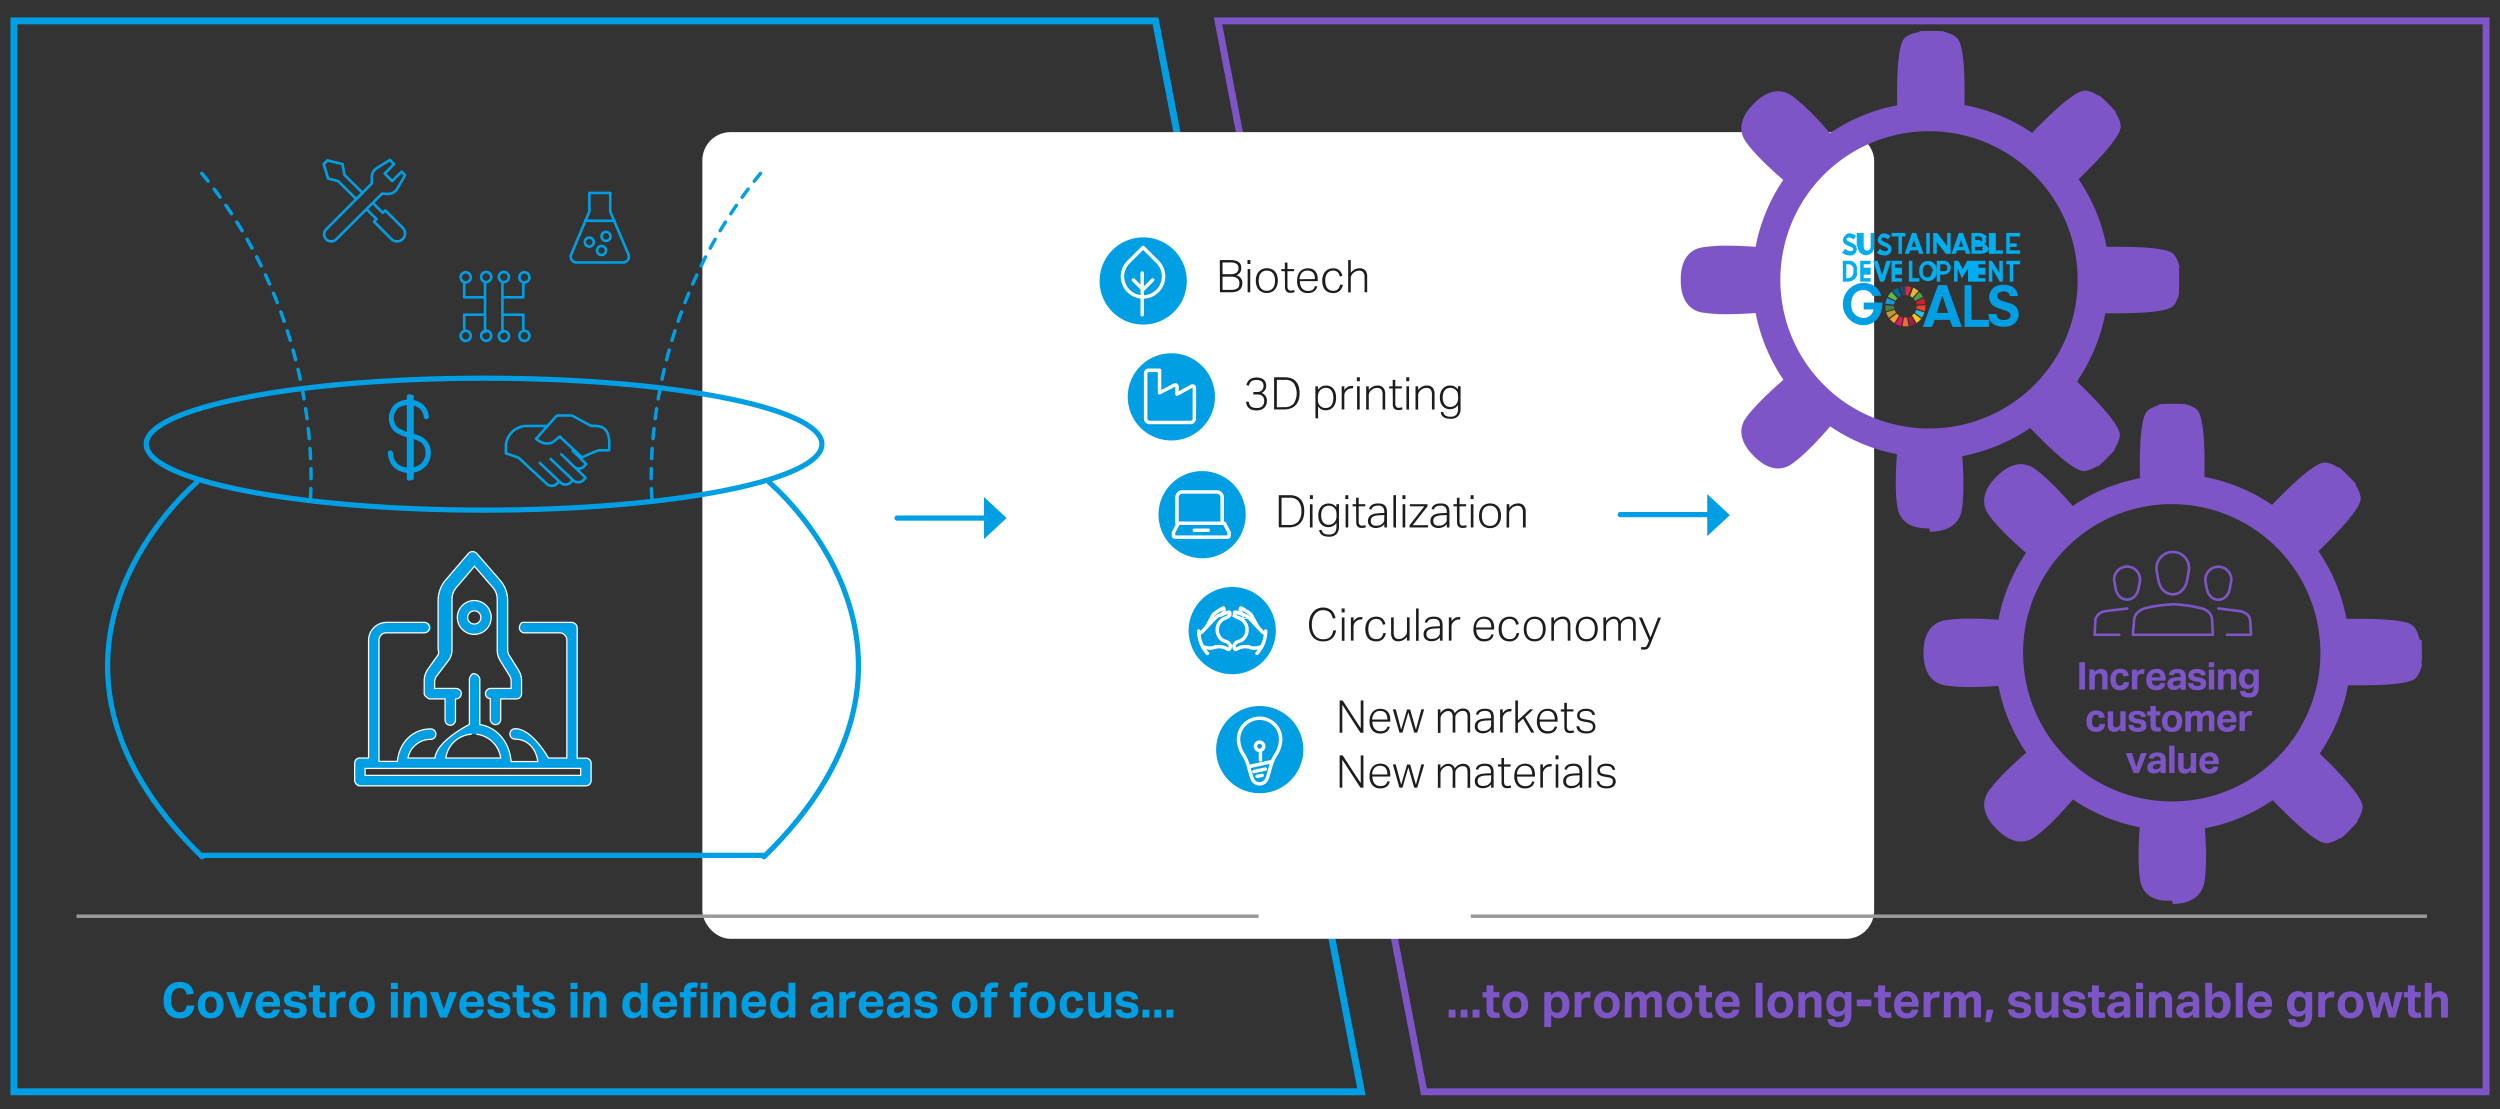 <svg xmlns="http://www.w3.org/2000/svg" width="719" height="319" viewBox="0 0 719 319"><rect x="0" y="0" width="719" height="319" fill="#333333" stroke="none"/><defs><style>.cls-10,.cls-11,.cls-14,.cls-17,.cls-37,.cls-4,.cls-6,.cls-8,.cls-9{fill:none}.cls-10,.cls-11,.cls-4,.cls-6,.cls-8{stroke:#009fe4}.cls-10,.cls-11,.cls-17,.cls-37,.cls-4{stroke-linecap:round}.cls-10,.cls-17,.cls-4{stroke-linejoin:round}.cls-4,.cls-6{stroke-width:.75px}.cls-14,.cls-37,.cls-6,.cls-8{stroke-miterlimit:10}.cls-7{fill:#735aa2}.cls-9{stroke:#999}.cls-10{stroke-dasharray:2.88 2.88}.cls-11{stroke-width:1.5px}.cls-13{fill:#009fe4}.cls-14,.cls-17,.cls-37{stroke:#fff}.cls-14{stroke-width:.36px}.cls-16{fill:#7d55c7}.cls-19{fill:#00aeef}.cls-38{fill:#1d1d1b}</style></defs><g id="Grafik"><path stroke-width="2" stroke="#009fe4" fill="none" d="M4 6h0v308h387.54L332.32 6H4z"/><path stroke="#7d55c7" stroke-width="2" fill="none" d="M350.3 6h0l59.22 308H715V6H350.3z"/><rect x="202" y="38" width="337" height="232" rx="8.11" fill="#fff"/><path class="cls-4" d="M175.17 129.5h-2.95a50.25 50.25 0 00-4.81 2.06l-6.43-6-1.8 1.49c-2.48 1.52-5-.84-5-.84l5.82-6.55a.68.68 0 01.54-.17H164a2.35 2.35 0 01.82.18l5.18 2.83h1.14c3.43 0 4.41 2.4 4.03 7zm-10.46.14l3.89 3.83-.63.66a2 2 0 01-2.89.06l-3.65-3.55 7 6.76-.63.66a2.09 2.09 0 01-2.94.06l-6.48-6.12 6.39 6.07-.63.66a2.09 2.09 0 01-2.94.06l-5.95-5.66 5.58 5.31-.64.65a2.07 2.07 0 01-2.93.07l-8.08-7.49c-.08-.07-3.68-1.29-3.68-1.29v-1.92a6 6 0 016-5.95h6M180.62 72.93a1.7 1.7 0 01-1.49 2.57h-13.26a1.7 1.7 0 01-1.49-2.57l5.12-12.1V55.5h6v5.33z"/><path stroke-width=".75" stroke-linejoin="round" stroke="#009fe4" fill="none" d="M168 63.5h9"/><path class="cls-6" d="M175.58 68a1.29 1.29 0 11-1.29-1.3 1.29 1.29 0 011.29 1.3M170.77 69.62a1.29 1.29 0 11-1.29-1.29 1.3 1.3 0 011.29 1.29M174.29 72.05a1.29 1.29 0 11-1.29-1.3 1.29 1.29 0 011.29 1.3"/><path class="cls-4" d="M141.27 79.67a1.45 1.45 0 10-1.44 1.45 1.44 1.44 0 001.44-1.45zm5.1 0a1.45 1.45 0 10-1.45 1.45 1.45 1.45 0 001.45-1.45zM144.5 95.5v-14m-3.23 15.06a1.45 1.45 0 11-1.44-1.44 1.44 1.44 0 011.44 1.44zm5.1 0a1.45 1.45 0 11-2.89 0 1.45 1.45 0 012.89 0zM139.5 81.5v14m11.32-14.29a1.45 1.45 0 10-1.45-1.44 1.44 1.44 0 001.45 1.44zm-16.89 0a1.45 1.45 0 111.45-1.44 1.44 1.44 0 01-1.45 1.44zm10.57 4.29h6v-4m-11 4h-6v-4m17.32 13.64a1.45 1.45 0 11-1.45 1.45 1.44 1.44 0 011.45-1.45zm-16.89 0a1.45 1.45 0 101.45 1.45 1.44 1.44 0 00-1.45-1.45zm10.57-4.64h6v4m-11-4h-6v4M114.26 54.24l2.24-3.87-1-1-2.71 2.71-2.16-2.17 2.71-2.7-1.19-1.21-3.78 2.35a3 3 0 00-1.44 2.69v1.74L93.82 65.94a2 2 0 102.89 2.88l13.16-13.13 1.59.07a3 3 0 002.8-1.52zm1.56 11.27l-5-5-.72.72-2.89-2.88-1.81 1.8 2.89 2.88-.72.72 5 5a2.29 2.29 0 003.25-3.24zM98.51 47.2l-4.33-1.08-1.09 1.08 1.27 4.15 2.89.72 5.24 5.22 1.8-1.8-5.24-5.22z"/><path class="cls-7" d="M117.74 136a7 7 0 01-3.14-.71 4.55 4.55 0 01-1.73-1.66 6.06 6.06 0 01-.83-2.77.24.24 0 01.22-.26.25.25 0 01.27.23 5.35 5.35 0 00.76 2.54 4.06 4.06 0 001.53 1.48c1.94 1 5.09 1 6.78-.79a5 5 0 001-5 3.85 3.85 0 00-.85-1.32 4.75 4.75 0 00-1.46-1 16.33 16.33 0 00-2.4-.77 14.08 14.08 0 01-3.41-1.25 4 4 0 01-1.58-1.58 5 5 0 011-5.94 5.62 5.62 0 013.68-1.19 5.64 5.64 0 013.59 1.12 4.91 4.91 0 011.67 3.17.25.25 0 11-.49.07 4.39 4.39 0 00-1.49-2.86 5.86 5.86 0 00-6.65 0 4.5 4.5 0 00-.95 5.34 3.48 3.48 0 001.38 1.39 13.22 13.22 0 003.31 1.21 17.17 17.17 0 012.47.79 5.13 5.13 0 011.6 1.06 4.37 4.37 0 011 1.49 5.2 5.2 0 01.33 1.86 5.12 5.12 0 01-1.39 3.65 5.76 5.76 0 01-4.22 1.61"/><path class="cls-8" d="M117.74 135.45a7 7 0 01-3.14-.71 4.55 4.55 0 01-1.73-1.66 6.06 6.06 0 01-.83-2.77.24.24 0 01.22-.26.25.25 0 01.27.23 5.35 5.35 0 00.76 2.54 4.06 4.06 0 001.53 1.48c1.94 1 5.09 1 6.78-.79a5 5 0 001-5 3.85 3.85 0 00-.85-1.32 4.75 4.75 0 00-1.46-1 16.33 16.33 0 00-2.4-.77 14.08 14.08 0 01-3.41-1.25 4 4 0 01-1.58-1.58 5 5 0 011-5.94 5.62 5.62 0 013.68-1.19 5.64 5.64 0 013.59 1.12 4.91 4.91 0 011.67 3.17.25.25 0 11-.49.07 4.39 4.39 0 00-1.49-2.86 5.86 5.86 0 00-6.65 0 4.5 4.5 0 00-.95 5.34 3.48 3.48 0 001.38 1.39A13.22 13.22 0 00118 125a17.17 17.17 0 012.47.79 5.13 5.13 0 011.6 1.06 4.37 4.37 0 011 1.49 5.2 5.2 0 01.33 1.86 5.12 5.12 0 01-1.39 3.65 5.76 5.76 0 01-4.27 1.6z"/><path class="cls-7" d="M117.69 137.77c-.14 0-.25-.11.31-.24V114.1c-.56-.14-.45-.25-.31-.25a.39.39 0 01.31.25v23.43a.39.39 0 01-.31.24"/><path class="cls-8" d="M117.69 137.77c-.14 0-.25-.11-.19-.24V114.1c-.06-.14 0-.25.19-.25s.24.11.81.25v23.43c-.57.13-.68.24-.81.24z"/><path class="cls-9" d="M22 263.5h340M423 263.5h275"/><path class="cls-10" d="M187.49 143.39c-.05-.5-4.68-50.31 31.77-94.18M89.27 143.39c0-.5 4.69-50.31-31.77-94.18"/><ellipse class="cls-11" cx="139.22" cy="127.74" rx="97.16" ry="18.97"/><path class="cls-11" d="M56.57 138.76s-58.68 48.85 1.56 107.65M221.27 138.76s58.69 48.85-1.55 107.65"/><path stroke-width="1.5" stroke="#009fe4" fill="none" d="M58 246h162"/><path class="cls-13" d="M141 207v-6a1.44 1.44 0 01-1.37-1.81 1.48 1.48 0 011.48-1.16H147v-2.06a3 3 0 00-.48-1.65l-2.66-4.32a5.86 5.86 0 01-.86-3.05V172.4a5.18 5.18 0 00-1.34-3.54l-5.2-6-5.12 6a5.18 5.18 0 00-1.34 3.54v14.38a5.24 5.24 0 01-1.16 3.38l-3.21 4.21a3.19 3.19 0 00-.63 1.73v1.9h6.09a1.55 1.55 0 011.54 1.15 1.51 1.51 0 01-1.46 1.85H131v6a1.56 1.56 0 01-1.15 1.55 1.51 1.51 0 01-1.85-1.47V201h-4.55s-1.49-.74-1.45-1.56V196a6 6 0 011-3.46l3-4.21c.33-.5 0-1.65 0-1.65v-14a9.3 9.3 0 012.1-5.8l6.64-7.73a1.55 1.55 0 011.18-.5 1.66 1.66 0 011.17.5l6.73 7.73a8.78 8.78 0 012.18 5.8v14.19a3.32 3.32 0 00.41 1.55l2.69 4.25a5.74 5.74 0 01.9 3.26v3.6a1.48 1.48 0 01-1.48 1.48H144v6a1.48 1.48 0 01-1.48 1.48 1.62 1.62 0 01-1.57-1.57m-4.55-27.47a1.9 1.9 0 111.9-1.89 1.92 1.92 0 01-1.9 1.89m0-6.76a4.87 4.87 0 104.87 4.87 4.88 4.88 0 00-4.87-4.87M104.8 221H167v2h-62v-2zm32.2-9.85a8 8 0 017 6.85h-15.77a7.94 7.94 0 017.43-6.85M103 226h65.52a1.48 1.48 0 001.48-1.48v-5a1.48 1.48 0 00-1.48-1.48H166v-37.39a1.65 1.65 0 00-1.65-1.65h-14a.55.55 0 00-.38.16c-1.22 1.32-.35 2.84.91 2.84h10a2.13 2.13 0 012.15 2.15V218h-5.31s-4.62-8.42-9.57-8.42a1.49 1.49 0 100 3c3.3 0 6 2.4 6.51 6.45H147c-.49-5.87-4.29-9.91-9-10.65v-13.15a2 2 0 00-1.76-1.49c-.83 0-1.24 1.49-1.24 1.49v13.12s-9.41 4.7-9.9 9.65h-7.76a6.59 6.59 0 016.52-5.36 1.49 1.49 0 100-3c-5 0-9 3.71-9.57 9.33H109v-34.8a2.16 2.16 0 012.17-2.17h11.17a1.55 1.55 0 001.54-1.15 1.51 1.51 0 00-1.46-1.85H111.2a5.2 5.2 0 00-5.2 5.2V218h-2.52a1.48 1.48 0 00-1.48 1.48v5.37a1.75 1.75 0 001.65 1.56"/><path class="cls-14" d="M141 206.77v-5.85a1.4 1.4 0 01-1.38-1.53 1.51 1.51 0 011.53-1.39H147v-2.06a3 3 0 00-.48-1.65l-2.66-4.29a5.86 5.86 0 01-.86-3.05V172.4a5.18 5.18 0 00-1.34-3.54l-5.2-6-5.12 6a5.18 5.18 0 00-1.34 3.54v14.38a5.24 5.24 0 01-1.16 3.38l-3.21 4.21a3.19 3.19 0 00-.63 1.73v1.9h6.09a1.55 1.55 0 011.54 1.15 1.51 1.51 0 01-1.46 1.85H131v6a1.56 1.56 0 01-1.15 1.55 1.51 1.51 0 01-1.85-1.47V201h-4.55s-1.49-.74-1.45-1.56V196a6 6 0 011-3.46l3-4.21c.33-.5 0-1.65 0-1.65v-14a9.3 9.3 0 012.1-5.8l6.64-7.73a1.55 1.55 0 011.18-.5 1.66 1.66 0 011.17.5l6.73 7.73a8.78 8.78 0 012.18 5.8v14.14a3.4 3.4 0 00.41 1.57l2.69 4.29a5.85 5.85 0 01.9 3.3v3.55a1.48 1.48 0 01-1.48 1.48H144v5.92a1.47 1.47 0 01-2.12 1.32 1.6 1.6 0 01-.88-1.48z"/><circle class="cls-14" cx="136.4" cy="177.58" r="1.9"/><circle class="cls-14" cx="136.4" cy="177.58" r="4.87"/><path class="cls-14" d="M104.8 221H167v2h-62v-2h-.2zM137 211.15a8 8 0 017 6.85h-15.77a7.94 7.94 0 017.43-6.85"/><path class="cls-14" d="M103.63 226h64.89a1.48 1.48 0 001.48-1.48v-5a1.48 1.48 0 00-1.48-1.48H166v-37.39a1.65 1.65 0 00-1.65-1.65h-14a.55.55 0 00-.38.16c-1.22 1.32-.35 2.84.91 2.84h10a2.13 2.13 0 012.15 2.15V218h-5.31s-4.62-8.42-9.57-8.42a1.49 1.49 0 100 3c3.3 0 6 2.4 6.51 6.45H147c-.49-5.87-4.29-9.91-9-10.65v-13.15a2 2 0 00-1.76-1.49c-.83 0-1.24 1.49-1.24 1.49v13.12s-9.41 4.7-9.9 9.65h-7.76a6.59 6.59 0 016.52-5.36 1.49 1.49 0 100-3c-5 0-9 3.71-9.57 9.33H109v-34.8a2.12 2.12 0 012.11-2.17h10.83a1.54 1.54 0 001.54-1.17 1.49 1.49 0 00-1.43-1.83H111.2a5.2 5.2 0 00-5.2 5.2V218h-2.52a1.48 1.48 0 00-1.48 1.48v5a1.73 1.73 0 001.63 1.52z"/><path class="cls-11" d="M258 149h28"/><path class="cls-13" d="M289.5 148.98l-6.5-6.05v12.1l6.5-6.05z"/><path class="cls-11" d="M466 148h27"/><path class="cls-13" d="M497.5 148.15l-6.5-6.05v12.09l6.5-6.04z"/><path d="M611.78 175l-6.16.75c-1.5.27-2.87 1.15-3 2.75l-.21 4.05h7.08M608 166.69a3.74 3.74 0 017.48 0c0 .41-.42 2.46-.42 2.46-.32 1.78-1.48 3.28-3.32 3.28s-3-1.48-3.32-3.28c.04 0-.36-2.04-.42-2.46zm30 8.31l6.16.75c1.49.27 2.86 1.15 3 2.75l.22 4.05h-6.88m1.23-15.81a3.74 3.74 0 00-7.48 0c0 .41.41 2.46.41 2.46.33 1.78 1.49 3.28 3.33 3.28s3-1.48 3.32-3.28c0-.05.4-2.09.42-2.51zm-5.32 15.81h-23l.39-4.51c.21-1.72 1.91-2.9 3.67-3.24a43 43 0 017.46-1 39.5 39.5 0 017.55 1c2 .35 3.6 1.44 3.72 3.42zm-6.85-18.91a4.68 4.68 0 10-9.35 0c0 .52.52 3.12.52 3.12.4 2.25 1.86 4.15 4.16 4.15s3.72-1.87 4.15-4.15c-.04-.05.5-2.65.52-3.17z" stroke-width=".75" stroke-linejoin="round" stroke-linecap="round" stroke="#7d55c7" fill="none"/><path class="cls-16" d="M624.94 230.49a42.75 42.75 0 1142.4-42.75 42.63 42.63 0 01-42.4 42.75m71.6-45l-.1-1.51h-.58a9.35 9.35 0 00-1.37-3.47c-.64-.89-1.82-2.55-16.42-2.55h-3.23a51.18 51.18 0 00-8.05-19.45c12.68-12.21 12.26-14.71 12.1-15.67a8.94 8.94 0 00-1.48-3.42l.17-.18-1-1.13a19.3 19.3 0 00-1.36-1.39c-.77-.81-1.36-1.34-1.39-1.36l-1.14-1-.17.18a9 9 0 00-3.42-1.48 2 2 0 00-.43 0c-.89 0-3.55 0-15.24 12.14a51.18 51.18 0 00-19.43-8.04c.33-17.61-1.73-19.08-2.52-19.65a9.35 9.35 0 00-3.47-1.37v.1l-1.17-.1h-3.94l-1.94.1v.25a10.41 10.41 0 00-3 1.37c-.79.56-2.85 2-2.51 19.67a51.07 51.07 0 00-19.34 8c-2.19-2.55-7.06-8-11-10.75a6.68 6.68 0 00-3.9-1.28c-2.93 0-5.43 1.94-7 3.58-3.76 3.65-4.6 7.62-2.3 10.92 2.77 3.95 8.23 8.82 10.78 11a51.13 51.13 0 00-7.95 19.25c-1.83-.14-4.94-.34-8.13-.34a43.76 43.76 0 00-7.3.5c-3.95.7-6.17 4.1-6.09 9.35-.08 5.24 2.14 8.64 6.09 9.34a43.76 43.76 0 007.3.5c3.2 0 6.33-.19 8.15-.33a51.19 51.19 0 008 19.2c-2.56 2.2-8 7.08-10.83 11.06-2.3 3.29-1.46 7.26 2.3 10.91 1.59 1.64 4.09 3.58 7 3.58a6.74 6.74 0 003.9-1.27c4-2.79 8.86-8.27 11.06-10.83a51.19 51.19 0 0019.2 8c-.26 3.36-.68 10.67.17 15.45.68 3.87 4 6.09 9.07 5.61l.27 1h-.12c5.14 0 8.48-2.24 9.17-6.16.85-4.81.43-12.2.17-15.6a51.84 51.84 0 0019.53-8.09c11.88 12.35 14.57 12.35 15.47 12.35a3 3 0 00.44 0A9.24 9.24 0 00673 241l.17.18 1.15-1s.63-.56 1.4-1.38 1.35-1.38 1.38-1.4l1-1.15-.17-.18a9.23 9.23 0 001.5-3.46c.16-1 .58-3.5-12.29-15.89a51.74 51.74 0 008.16-19.63h3.28c14.77 0 16-1.67 16.61-2.57a9.17 9.17 0 001.39-3.51h-.15l.1-1.51s.05-.82 0-1.94 0-1.91 0-1.94"/><path class="cls-13" d="M328.76 93.35a12.54 12.54 0 10-12.51-12.54 12.52 12.52 0 0012.51 12.54"/><path class="cls-17" d="M322.82 79.52a5.91 5.91 0 1010-4.29l-4.06-4.06-4.06 4.06a5.89 5.89 0 00-1.88 4.29zm5.68-1v12m-2.53-10l2.76 2.76 2.76-2.76"/><path class="cls-13" d="M362.28 228.13a12.54 12.54 0 10-12.52-12.54 12.52 12.52 0 0012.52 12.54"/><path class="cls-17" d="M360.63 221.9l3.26-.71m-2.35 2.08L363 223m5.32-10.37a6.06 6.06 0 00-12.12 0 8.2 8.2 0 001.53 4.6 14.05 14.05 0 011.37 3.26l6.84-1.5a11 11 0 01.85-1.76 8.2 8.2 0 001.52-4.62zm-4.87 2a1.19 1.19 0 10-1.19 1.19 1.19 1.19 0 001.18-1.24zm-.94 3.92v-2m-2.3 7.59a2.27 2.27 0 004.1 0c.48-1 .87-3.16 1.63-5.12l-6.84 1.5a36.45 36.45 0 001.1 3.57z"/><path class="cls-13" d="M345.71 160.57A12.54 12.54 0 10333.19 148a12.53 12.53 0 0012.52 12.54"/><path class="cls-17" d="M351.5 150.5V143a1.54 1.54 0 00-1.57-1.52h-9.86a1.54 1.54 0 00-1.57 1.52v7.48zm-12.63 0l-1.37 2.65v.9a.44.44 0 00.45.43h15.1a.44.44 0 00.45-.43v-.9l-1.37-2.65m-8.63 2h4"/><path class="cls-13" d="M354.37 193.9a12.54 12.54 0 10-12.52-12.54 12.53 12.53 0 0012.52 12.54M336.86 126.68a12.54 12.54 0 10-12.52-12.54 12.52 12.52 0 0012.52 12.54"/><path class="cls-17" d="M343.5 117.79v-6.25a.52.52 0 00-.27-.46.57.57 0 00-.55 0l-4.18 2.3v-2.19a.51.51 0 00-.24-.44.48.48 0 00-.49 0l-4.28 2.22v-6.47h-3.17a.83.83 0 00-.83.83v13.07a1.11 1.11 0 001.11 1.1h11.78a1.11 1.11 0 001.11-1.1v-2.61z"/><path fill="none" d="M529 94h54v38h-54z"/><path class="cls-16" d="M555.13 123.23a42.75 42.75 0 1142.4-42.75 42.63 42.63 0 01-42.4 42.75m71.6-44.72l-.1-1.51h.23a9.35 9.35 0 00-1.37-3.47c-.64-.89-1.82-2.55-16.42-2.55h-3.23a51.18 51.18 0 00-8.05-19.45c12.68-12.21 12.26-14.71 12.1-15.67a8.94 8.94 0 00-1.48-3.42l.17-.18-1-1.13a19.3 19.3 0 00-1.36-1.39c-.77-.81-1.36-1.34-1.39-1.36l-1.14-1-.17.18a9 9 0 00-3.42-1.48 2 2 0 00-.43 0c-.89 0-3.55 0-15.24 12.14a51.18 51.18 0 00-19.45-8c.33-17.61-1.73-19.08-2.52-19.65A9.35 9.35 0 00559 9.14V9l-2-.1s-.82-.05-1.95 0-1.91 0-1.94 0L552 9v.25a8.78 8.78 0 00-3.85 1.37c-.78.57-2.85 2-2.51 19.67a51.09 51.09 0 00-19.34 8c-2.19-2.56-7.06-8-11-10.76a6.68 6.68 0 00-3.9-1.28c-2.93 0-5.43 1.94-7 3.58-3.77 3.65-4.61 7.63-2.31 10.92 2.77 3.95 8.23 8.82 10.78 11A51.26 51.26 0 00504.91 71c-1.82-.14-4.94-.34-8.13-.34a43.76 43.76 0 00-7.3.5c-4 .7-6.17 4.11-6.09 9.35-.08 5.24 2.14 8.65 6.09 9.35a43.76 43.76 0 007.3.5c3.2 0 6.33-.2 8.15-.34a51.24 51.24 0 008 19.21c-2.56 2.19-8 7.08-10.83 11-2.3 3.29-1.46 7.27 2.3 10.92 1.59 1.64 4.09 3.58 7 3.58a6.68 6.68 0 003.9-1.28c4-2.78 8.86-8.26 11.06-10.83a51 51 0 0019.2 8c-.26 3.36-.68 10.68.17 15.45.68 3.87 4 6.1 9.07 5.87l.27 1H555c5.14 0 8.48-2.24 9.18-6.16.84-4.81.42-12.2.16-15.6a51.84 51.84 0 0019.53-8.09c11.88 12.35 14.57 12.35 15.47 12.35a3 3 0 00.44 0 9.24 9.24 0 003.42-1.44l.17.18 1.15-1s.63-.56 1.4-1.38 1.36-1.38 1.38-1.4l1-1.15-.18-.18a9.23 9.23 0 001.5-3.46c.16-1 .58-3.5-12.29-15.89a51.74 51.74 0 008.16-19.63h3.28c14.77 0 16-1.67 16.61-2.57a9.17 9.17 0 001.4-3.52h-.15l.1-1.51v-1.94-1.94"/><path class="cls-19" d="M531 76v4h.72a1.71 1.71 0 001.28-2 1.51 1.51 0 00-1.28-2zm-1-1h1.73a2.26 2.26 0 012.27 2.89V78c.4 1.64-.65 2.76-2.27 3H530zM535 75h3v1h-2v1h2v2h-2v1h2v1h-3v-6zM538.68 75h1.34l1.26 4.11 1.26-4.11h1.31l-2.01 6h-1.14l-2.02-6zM544 75h3v1h-2v1h2v2h-2v1h2v1h-3v-6zM549 75h1v5h2v1h-3v-6zM556 78v-.1c-.39-1.1-1-1.8-1.72-1.8s-1.34.69-1.28 1.79V78c-.06 1.1.51 1.8 1.28 1.8s1.33-.69 1.33-1.79M552 78v-.11a2.52 2.52 0 115 0V78a2.52 2.52 0 11-5 0"/><path class="cls-19" d="M559.24 78c.6 0 .93-.39.76-.91.17-.59-.16-.9-.78-1.08H558v2zM557 75h1.77a2 2 0 012.23 2c0 1.32-1 2-2.28 2H558v2h-1zM562 75h1.24l1.26 2.43 1.26-2.43H567v6h-1v-3.85L564.26 80h-.02L563 77.17V81h-1v-6zM567 75h4v1h-2v1h2v2h-2v1h2v1h-4v-6zM572 75h.86l2.14 3.39V75h1v6h-.86L573 77.34V81h-1v-6zM578 76h-1v-1h4v1h-2v5h-1v-5zM529.93 72.49l.76-.94a2.34 2.34 0 001.52.69c.49 0 .79-.24.79-.6v.08c0-.33-.19-.53-1.12-.89-1.16-.45-1.88-.88-1.88-2v.08s.6-1.8 1.78-1.8a3 3 0 012 .75l-.71 1a2.1 2.1 0 00-1.31-.57c-.43 0-.74.53-.74.53v-.12c0 .37.22.55 1.24 1s1.76.94 1.76 2v-.08a1.85 1.85 0 01-2.06 1.84 3.29 3.29 0 01-2.27-.9"/><path class="cls-19" d="M534 71v-4h2v3.76c0 .87.39 1.3 1 1.3s1-.42 1-1.27V67h1v3.9a2.34 2.34 0 11-4.67 0M539.93 72.49l.76-.94a2.34 2.34 0 001.52.69c.49 0 .79-.24.79-.6v.08c0-.33-.19-.53-1.12-.89-1.16-.45-1.88-.88-1.88-2v.08s.51-1.8 1.69-1.8a3 3 0 012 .75l-.71 1a2.1 2.1 0 00-1.3-.57c-.44 0-.66.53-.66.53v-.12c0 .37.22.55 1.24 1s1.76.94 1.76 2v-.08a1.85 1.85 0 01-2.06 1.84 3.29 3.29 0 01-2.27-.9M546 68h-2v-1h4v1h-1v5h-1v-5zM551.11 71l-.66-2-.68 2zm-1.23-4h1.17l2.14 6H552l-.45-1h-2.11l-.45 1h-1.2zM554 67h1v6h-1zM556 67h1.13l2.87 3.75V67h1v6h-1.36L557 69.61V73h-1v-6zM564.62 71l-.62-2-.67 2zm-1.24-4h1.18l2.14 6h-1.24l-.46-1h-2.11l-.45 1h-1.2zM570 71h-2v1h1.59c.57.19.93 0 .41-.53.52-.43.19-.71-.44-.71M570 69c.25-.44-.06-.68-.61-1H568v1h1.33c.56.69.92.46.67 0zm-3-2h2.49a5.55 5.55 0 011.6.71c.28.28.42.62-.09 1.05a.8.8 0 01-.33 1.34c.66.26 1.33 1.47 1.33 1.47v-.24c0 1.08-1 1.65-2.43 1.65H567zM572 67h2v5h2v1h-4v-6zM577 67h4v1h-3v2h2v1h-2v1h3v1h-4v-6z"/><path class="cls-13" d="M536 87h5.42c-.09 4.36-2.5 6.55-5.73 6.55a6.11 6.11 0 010-12.19c3.86 0 4.92 2.41 5.36 3.66l-2.46.15a2.77 2.77 0 00-2.9-1.72c-2 0-3.59 1.84-3.23 4.85a3.52 3.52 0 003.5 3.15 2.88 2.88 0 002.85-2.45H536zM565 82h2v10h5v2h-7V82zM578 85.14c0-.81-.78-1.31-1.71-1.31-1.17 0-1.87.51-1.87 1.29s.78 1.2 1.35 1.39l2.15.68c1.56.5 2.66 1.4 2.66 3.21 0 1.43-1 3.58-4.26 3.58-4.06 0-4.44-2.63-4.44-3.67h2.34c0 1.25 1 1.73 2.11 1.73.8 0 1.92-.39 1.92-1.29 0-.63-.27-1-1.42-1.37l-2.55-.92a3.19 3.19 0 01-2.2-2.93c0-1.49 1-3.64 4.07-3.64 3.61 0 4.18 2.4 4.18 3.25z"/><path d="M545.17 86.45a3.69 3.69 0 01.52-.66L544 83.93a5.66 5.66 0 00-1.07 1.4z" fill="#5fbb46"/><path d="M549.34 85.14a4 4 0 01.71.44l1.7-1.85a5.92 5.92 0 00-1.51-1z" fill="#e5b733"/><path d="M553.24 85.7L551 86.82a3.06 3.06 0 01.22.8l2.52-.24a5.91 5.91 0 00-.48-1.68" fill="#c5212f"/><path d="M550.82 86.5l2.25-1.13A5.77 5.77 0 00552 84l-1.7 1.86a3.34 3.34 0 01.5.67" fill="#4b9f45"/><path d="M544.73 88.1V88l-2.51-.23v.38a5.9 5.9 0 00.17 1.4l2.42-.7a3.2 3.2 0 01-.07-.7" fill="#427f44"/><path d="M550.5 90.16a3 3 0 01-.61.58l1.32 2.15a5.76 5.76 0 001.3-1.21z" fill="#f9c416"/><path d="M551.24 88.1a3.84 3.84 0 01-.07.69l2.42.7a5.81 5.81 0 00.17-1.39v-.35l-2.51.23v.12" fill="#ef412c"/><path d="M545.51 90.21l-2 1.53a5.72 5.72 0 001.31 1.19l1.32-2.15a3 3 0 01-.62-.57" fill="#f99f27"/><path d="M544.77 87.59a2.72 2.72 0 01.24-.81l-2.26-1.13a5.82 5.82 0 00-.5 1.71z" fill="#1a96d4"/><path d="M550.91 93.08l-1.33-2.14a3.45 3.45 0 01-.77.31l.47 2.48a5.51 5.51 0 001.63-.65" fill="#a21c44"/><path d="M551.07 89.14a3.51 3.51 0 01-.35.73l2 1.52a5.45 5.45 0 00.76-1.55z" fill="#28bde2"/><path d="M548.45 91.32a2.42 2.42 0 01-.47 0h-.38l-.46 2.48a5.72 5.72 0 001.78 0z" fill="#f36a2c"/><path d="M548 84.85a3.15 3.15 0 01.81.16l.9-2.36a5.7 5.7 0 00-1.71-.32z" fill="#e9253c"/><path d="M547.25 91.27a2.65 2.65 0 01-.8-.3l-1.33 2.15a5.94 5.94 0 001.66.63z" fill="#dd1768"/><path d="M547.18 85a3.13 3.13 0 01.82-.14v-2.53a5.47 5.47 0 00-1.73.31z" fill="#1a496b"/><path d="M545.28 89.92a2.91 2.91 0 01-.38-.77l-2.42.7a5.58 5.58 0 00.8 1.6z" fill="#c7982d"/><path d="M546 85.55a3.48 3.48 0 01.69-.43l-.91-2.35a5.89 5.89 0 00-1.48.91z" fill="#03699d"/><path class="cls-13" d="M558.61 85L557 90h3.3zm2.14 7h-4.33l-.78 2H553l4.38-12h2.52l4.31 12h-2.67z"/><g><path class="cls-37" d="M361.73 180.31s-1.71-3.18-1.92-3.54a5.57 5.57 0 00-1.32-1c-.42-.27-1.55-1-1.62-.91-.6.92.47 1.76.64 2M364 181.49a9.54 9.54 0 01-2.49 6.42"/><path class="cls-37" d="M362.83 186s-2.15.74-3.34.17a4.63 4.63 0 00-3.81.51c-.57.4-.84-.52-.77-1a1.79 1.79 0 011.28-1.2 4.25 4.25 0 001-.42 3.65 3.65 0 00.15-5.73 2.66 2.66 0 00-.38-.28c-.17-.11-.82-.34-1.16-.53a1.13 1.13 0 01-.75-1.32c.05-.29.62-.08.62-.08l2.83 1a19.57 19.57 0 012.08 2l2.46 2.6a.83.83 0 00.26.19l.63.3M347 180.31l1.92-3.54a5.57 5.57 0 011.32-1c.42-.27 1.55-1 1.62-.91.61.92-.47 1.76-.64 2M344.76 181.49a9.54 9.54 0 002.49 6.42"/><path class="cls-37" d="M345.9 186s2.15.74 3.35.17a4.64 4.64 0 013.81.51c.56.4.83-.52.77-1a1.8 1.8 0 00-1.28-1.2 4.06 4.06 0 01-1-.42 3.64 3.64 0 01-.16-5.73 3.37 3.37 0 01.38-.28c.17-.11.82-.34 1.17-.53a1.13 1.13 0 00.74-1.32c-.05-.29-.62-.08-.62-.08l-2.82 1a18.64 18.64 0 00-2.08 2l-2.46 2.6a1 1 0 01-.27.19l-.63.3"/></g></g><g id="EN"><path class="cls-16" d="M416.62 290.39h2v2.25h-2zM420.06 290.39h2v2.25h-2zM423.51 290.39h2v2.25h-2zM427.54 286.86h-1.15v-1.52h1.15v-1.95h2v1.95h1.68v1.52h-1.72v3.38a1 1 0 00.24.77.89.89 0 00.61.21h.4a2.57 2.57 0 00.4-.08l.28 1.44a6 6 0 01-.79.18 6.34 6.34 0 01-.74 0 2.46 2.46 0 01-1.78-.57 2.64 2.64 0 01-.58-1.93zM435.84 292.87a3.6 3.6 0 01-2.73-1 4 4 0 01-1-2.88 4.83 4.83 0 01.26-1.62 3.35 3.35 0 01.75-1.22 3.3 3.3 0 011.16-.76 4.5 4.5 0 013.07 0 3.25 3.25 0 011.17.76 3.18 3.18 0 01.73 1.22 4.83 4.83 0 01.26 1.62 4.89 4.89 0 01-.26 1.63 3.47 3.47 0 01-.74 1.22 3.18 3.18 0 01-1.17.77 4.17 4.17 0 01-1.5.26zm0-1.57a1.41 1.41 0 001.25-.6 3 3 0 00.42-1.72 2.92 2.92 0 00-.42-1.71 1.62 1.62 0 00-2.5 0 2.92 2.92 0 00-.42 1.71 3.09 3.09 0 00.41 1.73 1.43 1.43 0 001.26.59zM444.14 285.34h1.91v1a2.66 2.66 0 012.29-1.19 2.63 2.63 0 012.28 1 4.69 4.69 0 01.76 2.84 5.2 5.2 0 01-.22 1.58 3.41 3.41 0 01-.63 1.23 2.85 2.85 0 01-1 .79 3.13 3.13 0 01-1.33.28 3.17 3.17 0 01-1.08-.2 2.41 2.41 0 01-1-.78v3.47h-2zm1.95 3.71a4.41 4.41 0 00.12 1.14 1.65 1.65 0 00.38.69 1.41 1.41 0 00.57.33 2.25 2.25 0 00.58.08 1.64 1.64 0 00.62-.13 1.37 1.37 0 00.51-.4 2 2 0 00.34-.71 3.85 3.85 0 00.13-1.05 4.1 4.1 0 00-.12-1.07 2 2 0 00-.33-.71 1.24 1.24 0 00-.5-.39 1.54 1.54 0 00-.61-.12 1.48 1.48 0 00-1.56 1.08 3.31 3.31 0 00-.13 1zM452.86 285.34h1.91v1a2.41 2.41 0 01.88-.86 2.25 2.25 0 011.09-.29h.79l-.24 1.78a3.29 3.29 0 00-.83-.09 2.43 2.43 0 00-.61.08 1.29 1.29 0 00-.54.29 1.58 1.58 0 00-.37.5 1.47 1.47 0 00-.12.58v4.22h-2zM462.17 292.87a3.63 3.63 0 01-2.73-1 4 4 0 01-1-2.88 4.59 4.59 0 01.26-1.62 3.33 3.33 0 01.74-1.22 3.25 3.25 0 011.17-.76 4.47 4.47 0 013.06 0 3.25 3.25 0 011.17.76 3.2 3.2 0 01.74 1.22 4.83 4.83 0 01.25 1.62 4.89 4.89 0 01-.26 1.63 3.33 3.33 0 01-.74 1.22 3 3 0 01-1.17.77 4.17 4.17 0 01-1.49.26zm0-1.57a1.44 1.44 0 001.26-.6 3.08 3.08 0 00.41-1.72 3 3 0 00-.41-1.71 1.45 1.45 0 00-1.26-.59 1.43 1.43 0 00-1.25.59 3 3 0 00-.41 1.71 3.1 3.1 0 00.4 1.73 1.43 1.43 0 001.26.59zM467.35 285.34h1.91v1a2.64 2.64 0 01.95-.91 2.35 2.35 0 011.15-.3 2.43 2.43 0 011.3.32 1.74 1.74 0 01.71.94 3.15 3.15 0 011.07-1 2.54 2.54 0 011.23-.3 2.17 2.17 0 011.7.63 2.94 2.94 0 01.57 2v4.88h-2V288a2.61 2.61 0 00-.07-.63 1.09 1.09 0 00-.19-.39.61.61 0 00-.29-.19 1 1 0 00-.35-.06 1.4 1.4 0 00-.54.1 1.53 1.53 0 00-.48.33 1.51 1.51 0 00-.31.45 1.24 1.24 0 00-.12.53v4.48h-2V288a2.61 2.61 0 00-.07-.63 1.09 1.09 0 00-.19-.39.61.61 0 00-.29-.19 1 1 0 00-.35-.06 1.33 1.33 0 00-.54.1 1.53 1.53 0 00-.48.33 1.7 1.7 0 00-.32.47 1.5 1.5 0 00-.12.6v4.39h-2zM483.05 292.87a3.6 3.6 0 01-2.73-1 4 4 0 01-1-2.88 4.83 4.83 0 01.26-1.62 3.17 3.17 0 011.91-2 4.5 4.5 0 013.07 0 3.25 3.25 0 011.17.76 3.31 3.31 0 01.73 1.22 4.83 4.83 0 01.25 1.62 4.89 4.89 0 01-.25 1.63 3.35 3.35 0 01-.75 1.22 3 3 0 01-1.17.77 4.07 4.07 0 01-1.49.28zm0-1.57a1.41 1.41 0 001.25-.6 3 3 0 00.41-1.72 2.92 2.92 0 00-.41-1.71 1.62 1.62 0 00-2.5 0 2.92 2.92 0 00-.42 1.71 3.09 3.09 0 00.41 1.73 1.43 1.43 0 001.26.59zM488.68 286.86h-1.15v-1.52h1.15v-1.95h2v1.95h1.68v1.52h-1.68v3.38a1 1 0 00.23.77.91.91 0 00.62.21h.4a2.83 2.83 0 00.4-.08l.28 1.44a4.57 4.57 0 01-1.53.22 2.44 2.44 0 01-1.78-.57 2.64 2.64 0 01-.58-1.93zM500.23 290.36a2.85 2.85 0 01-1 1.87 3.58 3.58 0 01-2.3.64 3.52 3.52 0 01-2.74-1 4.1 4.1 0 01-.92-2.86 4.66 4.66 0 01.27-1.64 3.63 3.63 0 01.75-1.23 3.13 3.13 0 011.15-.76 4.16 4.16 0 011.49-.26 3.14 3.14 0 012.52 1 3.77 3.77 0 01.85 2.6v.79h-5.07a2.23 2.23 0 00.45 1.38 1.56 1.56 0 001.26.49 1.21 1.21 0 001.37-1zm-1.81-2.18a1.7 1.7 0 00-.37-1.18 1.47 1.47 0 00-1.16-.42 1.59 1.59 0 00-.68.13 1.48 1.48 0 00-.5.34 1.55 1.55 0 00-.31.51 1.76 1.76 0 00-.13.62zM504.92 282.65h2v10h-2zM512.07 292.87a3.6 3.6 0 01-2.73-1 4 4 0 01-1-2.88 4.83 4.83 0 01.26-1.62 3.47 3.47 0 01.74-1.22 3.43 3.43 0 011.17-.76 4.5 4.5 0 013.07 0 3.25 3.25 0 011.17.76 3.18 3.18 0 01.73 1.22 4.83 4.83 0 01.26 1.62 4.89 4.89 0 01-.26 1.63 3.35 3.35 0 01-.75 1.22 3.07 3.07 0 01-1.16.77 4.17 4.17 0 01-1.5.26zm0-1.57a1.41 1.41 0 001.25-.6 3 3 0 00.42-1.72 2.92 2.92 0 00-.42-1.71 1.62 1.62 0 00-2.5 0 2.92 2.92 0 00-.42 1.71 3.09 3.09 0 00.41 1.73 1.43 1.43 0 001.26.59zM517.25 285.34h1.9v1a2.71 2.71 0 012.27-1.23 2.42 2.42 0 011.85.65 3 3 0 01.6 2.05v4.83h-2v-4.56a1.48 1.48 0 00-.29-1.05 1.09 1.09 0 00-.79-.28 1.8 1.8 0 00-.65.11 1.49 1.49 0 00-.84.79 1.35 1.35 0 00-.13.6v4.39h-2zM527.58 293.11a1.4 1.4 0 00.16.44.8.8 0 00.28.27 1.09 1.09 0 00.42.13 3.47 3.47 0 00.6 0 1.57 1.57 0 00.85-.2 1.26 1.26 0 00.46-.54 2.56 2.56 0 00.18-.77v-1.12a2.32 2.32 0 01-.93.8 2.93 2.93 0 01-1.28.27 2.72 2.72 0 01-2.3-1 4.26 4.26 0 01-.76-2.67 4.83 4.83 0 01.21-1.47 3.33 3.33 0 01.63-1.16 2.78 2.78 0 011-.75 3 3 0 011.33-.28 2.94 2.94 0 011.14.23 2.49 2.49 0 011 .82v-.82h1.9v6.28a6.34 6.34 0 01-.19 1.65 3 3 0 01-.6 1.22 2.54 2.54 0 01-1.08.77 4.5 4.5 0 01-1.61.25 6.63 6.63 0 01-1.51-.14 2.87 2.87 0 01-1-.45 2 2 0 01-.62-.76 3.5 3.5 0 01-.29-1.05zm3-4.37a3.2 3.2 0 00-.15-1.07 1.68 1.68 0 00-.38-.62 1.29 1.29 0 00-.54-.29 2.87 2.87 0 00-.58-.07 1.54 1.54 0 00-.61.12 1.2 1.2 0 00-.51.36 1.85 1.85 0 00-.34.64 3.28 3.28 0 00-.13.94 2.45 2.45 0 00.44 1.65 1.44 1.44 0 001.1.48 2.11 2.11 0 00.68-.1 1.38 1.38 0 00.54-.34 1.54 1.54 0 00.35-.6 2.69 2.69 0 00.13-.91zM534 287.49h4.19v1.93H534zM540.15 286.86H539v-1.52h1.14v-1.95h2v1.95h1.68v1.52h-1.68v3.38a1 1 0 00.24.77.91.91 0 00.62.21h.4a3.14 3.14 0 00.4-.08l.28 1.44a6.47 6.47 0 01-.8.18 6.18 6.18 0 01-.73 0 2.48 2.48 0 01-1.79-.57 2.68 2.68 0 01-.58-1.93zM551.7 290.36a2.89 2.89 0 01-1 1.87 3.59 3.59 0 01-2.31.64 3.51 3.51 0 01-2.73-1 4 4 0 01-.92-2.86 4.66 4.66 0 01.27-1.64 3.46 3.46 0 01.74-1.23 3.25 3.25 0 011.16-.76 4.14 4.14 0 011.48-.26 3.16 3.16 0 012.53 1 3.82 3.82 0 01.85 2.6v.79h-5.07a2.23 2.23 0 00.45 1.38 1.56 1.56 0 001.26.49 1.21 1.21 0 001.37-1zm-1.8-2.18a1.75 1.75 0 00-.37-1.18 1.48 1.48 0 00-1.16-.42 1.59 1.59 0 00-.68.13 1.39 1.39 0 00-.5.34 1.58 1.58 0 00-.32.51 2 2 0 00-.12.62zM553.26 285.34h1.9v1a2.49 2.49 0 01.88-.86 2.26 2.26 0 011.1-.29h.78l-.24 1.78a3.23 3.23 0 00-.83-.09 2.49 2.49 0 00-.61.08 1.26 1.26 0 00-.53.29 1.45 1.45 0 00-.37.5 1.47 1.47 0 00-.12.58v4.22h-2zM559.12 285.34H561v1a2.64 2.64 0 011-.91 2.35 2.35 0 011.15-.3 2.43 2.43 0 011.3.32 1.74 1.74 0 01.71.94 3.15 3.15 0 011.07-1 2.54 2.54 0 011.23-.3 2.18 2.18 0 011.7.63 2.94 2.94 0 01.57 2v4.88h-2V288a2.61 2.61 0 00-.07-.63 1.09 1.09 0 00-.19-.39.61.61 0 00-.29-.19 1 1 0 00-.35-.06 1.37 1.37 0 00-.54.1 1.53 1.53 0 00-.48.33 1.76 1.76 0 00-.32.45 1.23 1.23 0 00-.11.53v4.48h-2V288a2.61 2.61 0 00-.07-.63 1.09 1.09 0 00-.19-.39.61.61 0 00-.29-.19 1 1 0 00-.35-.06 1.33 1.33 0 00-.54.1 1.53 1.53 0 00-.48.33 1.7 1.7 0 00-.32.47 1.5 1.5 0 00-.12.6v4.39h-2zM571.4 290.39h1.91l-.87 3.57h-1.5zM579.35 290.32a1 1 0 00.52.84 2.39 2.39 0 001 .2 2 2 0 001-.18.61.61 0 00.3-.57.7.7 0 00-.19-.49 1.22 1.22 0 00-.72-.29l-1-.17a4.37 4.37 0 01-2-.72 1.85 1.85 0 01-.65-1.55 2 2 0 01.23-.95 2.1 2.1 0 01.65-.71 3.29 3.29 0 011-.46 5.15 5.15 0 011.28-.16 5.05 5.05 0 011.46.18 2.69 2.69 0 011 .47 1.89 1.89 0 01.56.7 3.19 3.19 0 01.27.86l-1.75.23a1.24 1.24 0 00-.44-.74 1.69 1.69 0 00-1-.24 2.93 2.93 0 00-.65.06 1.34 1.34 0 00-.41.16.57.57 0 00-.21.23.53.53 0 00-.06.23.62.62 0 00.21.52 2.53 2.53 0 00.85.27l.92.15a7 7 0 011.28.32 2.66 2.66 0 01.8.49 1.56 1.56 0 01.42.68 3.09 3.09 0 01.12.91 2 2 0 01-.78 1.66 3.9 3.9 0 01-2.42.62 6.41 6.41 0 01-1.26-.12 3.3 3.3 0 01-1.06-.41 2.42 2.42 0 01-.77-.79 2.48 2.48 0 01-.34-1.23zM585.39 285.34h2v4.56a1.48 1.48 0 00.28 1.06 1 1 0 00.77.27 1.56 1.56 0 00.62-.11 2 2 0 00.47-.32 1.51 1.51 0 00.36-.47 1.47 1.47 0 00.13-.6v-4.39h2v7.3H590v-1a2.68 2.68 0 01-1 .93 2.55 2.55 0 01-1.21.3 2.39 2.39 0 01-1.84-.65 3 3 0 01-.58-2.05zM595.09 290.32a1 1 0 00.52.84 2.35 2.35 0 001 .2 2.11 2.11 0 001-.18.61.61 0 00.3-.57.75.75 0 00-.19-.49 1.28 1.28 0 00-.72-.29l-1-.17a4.28 4.28 0 01-2-.72 1.82 1.82 0 01-.65-1.55 1.88 1.88 0 01.23-.95 2 2 0 01.65-.71 3.18 3.18 0 011-.46 5.6 5.6 0 012.74 0 2.69 2.69 0 011 .47 2 2 0 01.56.7 4.1 4.1 0 01.27.86l-1.75.23a1.29 1.29 0 00-.44-.74 1.7 1.7 0 00-1-.24 2.93 2.93 0 00-.65.06 1.27 1.27 0 00-.4.16.57.57 0 00-.21.23.43.43 0 00-.07.23.59.59 0 00.22.52 2.45 2.45 0 00.85.27l.92.15a6.86 6.86 0 011.27.32 2.6 2.6 0 01.81.49 1.56 1.56 0 01.42.68 3.09 3.09 0 01.12.91 2 2 0 01-.79 1.66 3.9 3.9 0 01-2.42.62 6.31 6.31 0 01-1.25-.12 3.21 3.21 0 01-1.06-.41 2.33 2.33 0 01-.77-.79 2.48 2.48 0 01-.35-1.23zM601.64 286.86h-1.15v-1.52h1.15v-1.95h2v1.95h1.68v1.52h-1.72v3.38a1 1 0 00.24.77.89.89 0 00.61.21h.4a2.57 2.57 0 00.4-.08l.28 1.44a6 6 0 01-.79.18 6.29 6.29 0 01-.73 0 2.47 2.47 0 01-1.79-.57 2.64 2.64 0 01-.58-1.93zM610.84 291.72a4.05 4.05 0 01-1 .8 2.87 2.87 0 01-1.4.31 3.6 3.6 0 01-.93-.13 2.08 2.08 0 01-.77-.39 2 2 0 01-.52-.68 2.3 2.3 0 01-.2-1 2.06 2.06 0 01.34-1.23 2.2 2.2 0 01.88-.74 4.47 4.47 0 011.22-.38 12.9 12.9 0 011.38-.14h.94v-.37a1 1 0 00-.37-.92 1.52 1.52 0 00-.88-.25c-.77 0-1.21.29-1.33.88l-1.79-.17a2.31 2.31 0 011-1.66 4.07 4.07 0 012.18-.51 4.27 4.27 0 011.43.21 2.17 2.17 0 011.47 1.49 4.54 4.54 0 01.16 1.21v4.62h-1.85zm0-2.34h-.87a5.69 5.69 0 00-1 .13 1.86 1.86 0 00-.58.25.73.73 0 00-.27.34 1.18 1.18 0 00-.07.43.7.7 0 00.25.58 1.06 1.06 0 00.7.21 2 2 0 001.23-.35 1.52 1.52 0 00.44-.5 1.54 1.54 0 00.17-.75zM614.34 282.65h2v1.76h-2zm0 2.69h2v7.3h-2zM618.08 285.34H620v1a2.67 2.67 0 011-.93 2.73 2.73 0 011.24-.3 2.43 2.43 0 011.85.65 3 3 0 01.6 2.05v4.83h-2v-4.56a1.43 1.43 0 00-.3-1.05 1.05 1.05 0 00-.78-.28 1.8 1.8 0 00-.65.11 1.49 1.49 0 00-.84.79 1.35 1.35 0 00-.13.6v4.39h-2zM630.7 291.72a3.87 3.87 0 01-1 .8 2.83 2.83 0 01-1.39.31 3.48 3.48 0 01-.93-.13 2 2 0 01-1.3-1.07 2.3 2.3 0 01-.19-1 2.13 2.13 0 01.33-1.23 2.35 2.35 0 01.88-.74 4.66 4.66 0 011.23-.38 12.4 12.4 0 011.38-.14h.94v-.37a1 1 0 00-.38-.92 1.46 1.46 0 00-.87-.25c-.78 0-1.22.29-1.33.88l-1.79-.17a2.28 2.28 0 011-1.66 4 4 0 012.18-.51 4.27 4.27 0 011.43.21 2.18 2.18 0 01.94.58 2.22 2.22 0 01.52.91 4.17 4.17 0 01.16 1.21v4.62h-1.81zm0-2.34h-.87a5.43 5.43 0 00-1 .13 1.76 1.76 0 00-.58.25.63.63 0 00-.27.34 1.18 1.18 0 00-.07.43.7.7 0 00.25.58 1.06 1.06 0 00.7.21 2.06 2.06 0 001.23-.35 1.49 1.49 0 00.43-.5 1.44 1.44 0 00.17-.75zM634.22 282.65h2v3.57a2.91 2.91 0 014.52-.07 4.76 4.76 0 01.76 2.84 5.53 5.53 0 01-.22 1.58 3.76 3.76 0 01-.63 1.23 3 3 0 01-1 .79 3.16 3.16 0 01-1.33.28 3 3 0 01-1.14-.23 2.59 2.59 0 01-1-.81v.81h-1.9zm1.94 6.4a4.41 4.41 0 00.12 1.14 1.56 1.56 0 00.39.69 1.31 1.31 0 00.56.33 2.39 2.39 0 00.59.08 1.59 1.59 0 00.61-.13 1.23 1.23 0 00.51-.4 2 2 0 00.35-.71 3.89 3.89 0 00.12-1.05 4.1 4.1 0 00-.12-1.07 2 2 0 00-.33-.71 1.21 1.21 0 00-.49-.39 1.58 1.58 0 00-.61-.12 1.67 1.67 0 00-.63.1 1.4 1.4 0 00-.93 1 3.28 3.28 0 00-.14 1zM643 282.65h2v10h-2zM653.36 290.36a2.9 2.9 0 01-1 1.87 3.58 3.58 0 01-2.3.64 3.52 3.52 0 01-2.74-1 4.1 4.1 0 01-.92-2.86 4.66 4.66 0 01.27-1.64 3.34 3.34 0 01.75-1.23 3.13 3.13 0 011.15-.76 4.16 4.16 0 011.49-.26 3.14 3.14 0 012.52 1 3.77 3.77 0 01.85 2.6v.79h-5.07a2.23 2.23 0 00.45 1.38 1.56 1.56 0 001.26.49 1.21 1.21 0 001.37-1zm-1.81-2.18a1.7 1.7 0 00-.37-1.18 1.47 1.47 0 00-1.16-.42 1.59 1.59 0 00-.68.13 1.48 1.48 0 00-.5.34 1.55 1.55 0 00-.31.51 1.76 1.76 0 00-.13.62zM660.08 293.11a1.19 1.19 0 00.16.44.73.73 0 00.28.27 1 1 0 00.42.13 3.34 3.34 0 00.59 0 1.61 1.61 0 00.86-.2 1.31 1.31 0 00.45-.54 2.29 2.29 0 00.18-.77 8.77 8.77 0 000-.9v-.22a2.46 2.46 0 01-.93.8 3 3 0 01-1.28.27 2.74 2.74 0 01-2.31-1 4.26 4.26 0 01-.76-2.67 4.54 4.54 0 01.22-1.47 3.31 3.31 0 01.62-1.16 2.78 2.78 0 011-.75 3.06 3.06 0 011.34-.28 3 3 0 011.14.23 2.4 2.4 0 011 .82v-.82H665v6.28a6.8 6.8 0 01-.19 1.65 3.24 3.24 0 01-.6 1.22 2.67 2.67 0 01-1.08.77 4.56 4.56 0 01-1.62.25 6.48 6.48 0 01-1.5-.14 2.79 2.79 0 01-1-.45 2 2 0 01-.63-.76 3.23 3.23 0 01-.28-1.05zm3-4.37a3.2 3.2 0 00-.15-1.07 1.46 1.46 0 00-.38-.62 1.32 1.32 0 00-.53-.29 3 3 0 00-.59-.07 1.54 1.54 0 00-.61.12 1.17 1.17 0 00-.5.36 1.86 1.86 0 00-.35.64 3.3 3.3 0 00-.12.94 2.4 2.4 0 00.44 1.65 1.43 1.43 0 001.1.48 2.15 2.15 0 00.68-.1 1.38 1.38 0 00.54-.34 1.83 1.83 0 00.35-.6 3 3 0 00.12-.91zM666.75 285.34h1.91v1a2.41 2.41 0 01.88-.86 2.22 2.22 0 011.09-.29h.79l-.24 1.78a3.29 3.29 0 00-.83-.09 2.57 2.57 0 00-.62.08 1.32 1.32 0 00-.53.29 1.45 1.45 0 00-.37.5 1.47 1.47 0 00-.12.58v4.22h-2zM676.06 292.87a3.63 3.63 0 01-2.73-1 4 4 0 01-1-2.88 4.59 4.59 0 01.26-1.62 3.33 3.33 0 01.74-1.22 3.25 3.25 0 011.17-.76 4.07 4.07 0 011.52-.27 4.15 4.15 0 011.54.27 3.25 3.25 0 011.17.76 3.33 3.33 0 01.74 1.22 5.1 5.1 0 01.25 1.62 4.89 4.89 0 01-.26 1.63 3.33 3.33 0 01-.74 1.22 3 3 0 01-1.17.77 4.17 4.17 0 01-1.49.26zm0-1.57a1.44 1.44 0 001.26-.6 3.08 3.08 0 00.41-1.72 3 3 0 00-.41-1.71 1.45 1.45 0 00-1.26-.59 1.42 1.42 0 00-1.25.59 2.92 2.92 0 00-.41 1.71 3.1 3.1 0 00.4 1.73 1.43 1.43 0 001.26.59zM680.46 285.34h2.13l1 4.84 1.4-4.79h1.71l1.33 4.79 1-4.84h2l-2.13 7.3H687l-1.3-4.81-1.32 4.81h-1.87zM692.51 286.86h-1.15v-1.52h1.15v-1.95h2v1.95h1.68v1.52h-1.68v3.38a1 1 0 00.24.77.9.9 0 00.62.21h.4a2.7 2.7 0 00.39-.08l.28 1.44a6 6 0 01-.79.18 6.18 6.18 0 01-.73 0 2.48 2.48 0 01-1.79-.57 2.68 2.68 0 01-.58-1.93zM697.37 282.65h2v3.61a2.85 2.85 0 011-.87 2.78 2.78 0 011.2-.28 2.42 2.42 0 011.85.65 3 3 0 01.6 2.05v4.83h-2v-4.56a1.48 1.48 0 00-.29-1.05 1.09 1.09 0 00-.79-.28 1.84 1.84 0 00-.65.11 1.49 1.49 0 00-.84.79 1.35 1.35 0 00-.13.6v4.39h-2z"/><g><path class="cls-38" d="M350.82 74.79h2.94a5.8 5.8 0 011.59.18 2.51 2.51 0 011 .5 1.74 1.74 0 01.51.74 2.84 2.84 0 01.13.88 2.06 2.06 0 01-1.42 2.07 3.06 3.06 0 01.83.41 2.08 2.08 0 01.53.54 2 2 0 01.29.64 2.74 2.74 0 01.08.7 2.88 2.88 0 01-.17 1 2 2 0 01-.55.84 2.63 2.63 0 01-1 .56 4.85 4.85 0 01-1.53.2h-3.19zm3.06 4.07a2.86 2.86 0 001.76-.44 1.54 1.54 0 00.55-1.29 1.42 1.42 0 00-.55-1.25 3.35 3.35 0 00-1.91-.4h-2.13v3.38zm.1 4.51a4.59 4.59 0 001.22-.13 2 2 0 00.75-.37 1.2 1.2 0 00.39-.58 2.37 2.37 0 00.11-.78 1.8 1.8 0 00-.57-1.44 2.82 2.82 0 00-1.86-.5h-2.42v3.8zM358.77 74.79h.85v1.13h-.85zm.05 2.59h.75v6.69h-.75zM364.34 84.28A3.27 3.27 0 01363 84a2.63 2.63 0 01-1-.7 3.1 3.1 0 01-.61-1.12 4.37 4.37 0 01-.22-1.45 4.55 4.55 0 01.23-1.48 3.25 3.25 0 01.64-1.14 2.75 2.75 0 011-.72 3.58 3.58 0 012.63 0 2.61 2.61 0 011 .71 3.13 3.13 0 01.61 1.11 4.35 4.35 0 01.22 1.44 4.85 4.85 0 01-.22 1.48 3.5 3.5 0 01-.63 1.14 2.78 2.78 0 01-1 .73 3.37 3.37 0 01-1.31.28zm0-.65a2.27 2.27 0 001.08-.23 2.15 2.15 0 00.73-.61 2.47 2.47 0 00.41-.93 4.66 4.66 0 00.13-1.15 4.55 4.55 0 00-.13-1.13 2.49 2.49 0 00-.41-.92 2.15 2.15 0 00-.73-.61 2.39 2.39 0 00-1.08-.23 2.35 2.35 0 00-1.07.23 1.9 1.9 0 00-.73.61 2.66 2.66 0 00-.41.92 5.06 5.06 0 000 2.28 2.63 2.63 0 00.41.93 1.9 1.9 0 00.73.61 2.23 2.23 0 001.1.23zM369.52 78h-1v-.62h1v-1.85h.75v1.85h1.9V78h-1.9v4.38a1.59 1.59 0 00.21.84.78.78 0 00.73.35 2.37 2.37 0 00.57-.06 3.44 3.44 0 00.41-.11l.16.61a3.35 3.35 0 01-.47.14 3.64 3.64 0 01-.74.07 1.77 1.77 0 01-.9-.2 1.3 1.3 0 01-.48-.51 1.93 1.93 0 01-.2-.74 8 8 0 010-.87zM378.84 82.32a2.28 2.28 0 01-.83 1.41 3 3 0 01-1.93.55 2.79 2.79 0 01-2.24-.93 3.8 3.8 0 01-.8-2.55 4.93 4.93 0 01.23-1.56 3.3 3.3 0 01.63-1.14 2.77 2.77 0 011-.7 3.48 3.48 0 012.54 0 2.45 2.45 0 01.89.69 2.88 2.88 0 01.5 1 5.17 5.17 0 01.15 1.28v.48h-5.14A3.76 3.76 0 00374 82a2.53 2.53 0 00.43.87 2.09 2.09 0 001.7.8 3.44 3.44 0 00.86-.1 1.74 1.74 0 00.58-.28 1.34 1.34 0 00.37-.42 1.86 1.86 0 00.22-.54zm-.67-2.06a4 4 0 00-.11-1 2.17 2.17 0 00-.37-.78A1.6 1.6 0 00377 78a2.35 2.35 0 00-1-.18 2 2 0 00-1.56.61 3.06 3.06 0 00-.7 1.87zM386.2 81.89a3 3 0 01-.9 1.76 2.77 2.77 0 01-1.91.63 3.31 3.31 0 01-1.3-.24 2.49 2.49 0 01-1-.7 3.29 3.29 0 01-.6-1.11 4.83 4.83 0 01-.21-1.47 4.56 4.56 0 01.22-1.48 3.56 3.56 0 01.62-1.14 2.75 2.75 0 011-.72 3.17 3.17 0 011.3-.25 2.57 2.57 0 011.76.57 2.7 2.7 0 01.87 1.59l-.73.18a3.61 3.61 0 00-.22-.68 2.25 2.25 0 00-.36-.53 1.67 1.67 0 00-.56-.35 2.06 2.06 0 00-.78-.13 2.19 2.19 0 00-1 .22 2 2 0 00-.72.61 2.37 2.37 0 00-.41.91 4.74 4.74 0 00-.13 1.16 4.79 4.79 0 00.13 1.16 2.65 2.65 0 00.4.92 1.91 1.91 0 00.71.61 2.25 2.25 0 001 .22 1.92 1.92 0 001.43-.47 2.47 2.47 0 00.6-1.27zM387.73 74.79h.75v3.68a3.42 3.42 0 011.17-1 2.85 2.85 0 011.32-.31 2.1 2.1 0 011.69.64 2.69 2.69 0 01.54 1.8v4.46h-.75v-4.24a2.38 2.38 0 00-.38-1.51 1.44 1.44 0 00-1.19-.46 2.56 2.56 0 00-.83.15 2.21 2.21 0 00-.79.47 2.6 2.6 0 00-.58.7 2 2 0 00-.2 1v3.92h-.75z"/></g><g><path class="cls-38" d="M367.77 142.41h3.14a5.06 5.06 0 011.75.28 3.36 3.36 0 011.32.84 3.72 3.72 0 01.83 1.43 6.11 6.11 0 01.29 2 6.18 6.18 0 01-.31 2.07 3.63 3.63 0 01-2.31 2.35 5.76 5.76 0 01-1.86.29h-2.85zm2.9 8.58a3.37 3.37 0 002.73-1 4.43 4.43 0 00.87-2.94 4.55 4.55 0 00-.81-2.9 3.08 3.08 0 00-2.55-1h-2.34V151zM376.73 142.41h.86v1.13h-.86zm0 2.59h.76v6.69h-.76zM380.12 152.42a1.52 1.52 0 00.63 1 2.7 2.7 0 001.46.32 2.18 2.18 0 001.63-.54 2.57 2.57 0 00.52-1.82v-1a3 3 0 01-1 .91 2.75 2.75 0 01-1.35.32 2.84 2.84 0 01-1.28-.28 2.55 2.55 0 01-.9-.75 3 3 0 01-.52-1.07 4.79 4.79 0 01-.17-1.26 4.55 4.55 0 01.21-1.42 3.15 3.15 0 01.6-1.08 2.67 2.67 0 01.95-.7 3.15 3.15 0 011.26-.24 2.91 2.91 0 011.13.24 2.63 2.63 0 011.05.87V145h.75v6.44a3.08 3.08 0 01-.69 2.13 2.81 2.81 0 01-2.19.78 5 5 0 01-1.06-.1 2.75 2.75 0 01-.86-.33 1.72 1.72 0 01-.6-.6 2.09 2.09 0 01-.3-.9zm4.27-4.34a5.83 5.83 0 00-.05-.79 2 2 0 00-.16-.59 1.79 1.79 0 00-.27-.44 3 3 0 00-.41-.38 2.26 2.26 0 00-.62-.34 2.09 2.09 0 00-.69-.1 2.46 2.46 0 00-.88.15 1.84 1.84 0 00-.71.5 2.27 2.27 0 00-.46.86 4 4 0 00-.17 1.27 3.92 3.92 0 00.18 1.27 2.47 2.47 0 00.49.83 1.91 1.91 0 00.68.46 2 2 0 00.76.14 2.14 2.14 0 001.37-.41 2.39 2.39 0 00.7-.87 3.18 3.18 0 00.24-1.32zM386.92 142.41h.86v1.13h-.86zM387 145h.76v6.69H387zM390 145.62h-1V145h1v-1.85h.76V145h1.89v.62h-1.89V150a1.68 1.68 0 00.2.84.79.79 0 00.73.34 2.32 2.32 0 00.57-.05 2.1 2.1 0 00.42-.12l.16.61a3.06 3.06 0 01-.48.15 3.56 3.56 0 01-.73.06 1.77 1.77 0 01-.9-.19 1.23 1.23 0 01-.49-.52 2 2 0 01-.2-.73v-.87zM398.14 150.74a3.08 3.08 0 01-.4.41 3.62 3.62 0 01-.54.36 3.12 3.12 0 01-.65.24 2.8 2.8 0 01-.79.1 2.64 2.64 0 01-1.69-.51 1.83 1.83 0 01-.64-1.51 1.88 1.88 0 011.05-1.78 3.6 3.6 0 011.08-.34 10 10 0 011.25-.13l1.3-.05v-.21a2.18 2.18 0 00-.38-1.44 1.73 1.73 0 00-1.37-.46 3.69 3.69 0 00-.81.08 1.69 1.69 0 00-.56.23 1.45 1.45 0 00-.35.35 1.53 1.53 0 00-.19.45l-.69-.11c.24-1.09 1.12-1.63 2.62-1.63a3.44 3.44 0 011.19.17 1.81 1.81 0 01.77.48 1.85 1.85 0 01.42.78 3.8 3.8 0 01.13 1.06v4.41h-.75zm0-2.61l-1.24.05a6.89 6.89 0 00-1.26.14 2.3 2.3 0 00-.82.31 1.17 1.17 0 00-.45.49 1.68 1.68 0 00-.13.7 1.38 1.38 0 00.34 1 1.58 1.58 0 001.2.37 3.61 3.61 0 00.86-.1 1.58 1.58 0 00.69-.32 2.64 2.64 0 00.38-.32 1.4 1.4 0 00.25-.35 1.3 1.3 0 00.14-.42 4.12 4.12 0 000-.54zM400.74 142.41h.75v9.28h-.75zM403.34 142.41h.86v1.13h-.86zm.05 2.59h.76v6.69h-.76zM405.39 151.05l4.25-5.42h-4.16V145h5.06v.63l-4.25 5.42h4.47l-.13.64h-5.24zM416.11 150.74a3.17 3.17 0 01-.41.41 3.07 3.07 0 01-.53.36 3.21 3.21 0 01-.66.24 2.78 2.78 0 01-.78.1 2.6 2.6 0 01-1.69-.51 1.8 1.8 0 01-.64-1.51 1.86 1.86 0 01.29-1.1 1.92 1.92 0 01.76-.68 3.45 3.45 0 011.07-.34 10.34 10.34 0 011.26-.13l1.3-.05v-.21a2.24 2.24 0 00-.38-1.44 1.76 1.76 0 00-1.38-.46 3.69 3.69 0 00-.81.08 1.63 1.63 0 00-.55.23 1.17 1.17 0 00-.35.35 1.54 1.54 0 00-.2.45l-.69-.11c.25-1.09 1.12-1.63 2.63-1.63a3.38 3.38 0 011.18.17 1.91 1.91 0 01.78.48 2.1 2.1 0 01.42.78 3.8 3.8 0 01.13 1.06v4.41h-.75zm0-2.61l-1.23.05a6.68 6.68 0 00-1.26.14 2.3 2.3 0 00-.82.31 1.17 1.17 0 00-.45.49 1.68 1.68 0 00-.14.7 1.38 1.38 0 00.35 1 1.58 1.58 0 001.2.37 3.47 3.47 0 00.85-.1 1.67 1.67 0 00.7-.32 3.34 3.34 0 00.38-.32 1.72 1.72 0 00.25-.35 1.29 1.29 0 00.13-.42 2.9 2.9 0 000-.54zM419 145.62h-1V145h1v-1.85h.76V145h1.9v.62h-1.9V150a1.59 1.59 0 00.21.84.76.76 0 00.72.34 2.45 2.45 0 00.58-.05 2.2 2.2 0 00.41-.12l.16.61a3.06 3.06 0 01-.48.15 3.56 3.56 0 01-.73.06 1.77 1.77 0 01-.9-.19 1.23 1.23 0 01-.49-.52 2.23 2.23 0 01-.2-.73v-.87zM422.94 142.41h.86v1.13h-.86zM423 145h.76v6.69H423zM428.52 151.9a3.27 3.27 0 01-1.32-.25 2.47 2.47 0 01-1-.71 3.33 3.33 0 01-.62-1.11 4.7 4.7 0 01-.21-1.45 4.61 4.61 0 01.23-1.49 3.35 3.35 0 01.63-1.13 2.88 2.88 0 011-.72 3.26 3.26 0 011.31-.25 3.49 3.49 0 011.32.24 2.81 2.81 0 011 .71 3.16 3.16 0 01.62 1.11 4.75 4.75 0 01.21 1.45 4.6 4.6 0 01-.22 1.48 3.16 3.16 0 01-.63 1.14 2.6 2.6 0 01-1 .72 3.32 3.32 0 01-1.32.26zm0-.65a2.32 2.32 0 001.07-.23 2 2 0 00.73-.62 2.59 2.59 0 00.42-.92 4.74 4.74 0 00.13-1.16 4.47 4.47 0 00-.13-1.12 2.68 2.68 0 00-.42-.92 2.1 2.1 0 00-.73-.62 2.32 2.32 0 00-1.07-.22 2.39 2.39 0 00-1.08.22 2 2 0 00-.72.62 2.49 2.49 0 00-.41.92 4.57 4.57 0 00-.13 1.14 4.69 4.69 0 00.13 1.14 2.42 2.42 0 00.41.92 1.89 1.89 0 00.72.62 2.39 2.39 0 001.11.23zM433.32 145h.75v1.09a3.55 3.55 0 011.16-1 3 3 0 011.32-.3 2.1 2.1 0 011.69.63 2.68 2.68 0 01.55 1.81v4.46H438v-4.25a2.44 2.44 0 00-.38-1.52 1.48 1.48 0 00-1.2-.46 2.5 2.5 0 00-.82.15 2.16 2.16 0 00-.79.48 2.42 2.42 0 00-.58.69 2.07 2.07 0 00-.2 1v3.93h-.75z"/></g><g><path class="cls-38" d="M384.25 181.28a4.34 4.34 0 01-.36 1.27 3.37 3.37 0 01-.72 1 3.33 3.33 0 01-1.11.67 4.07 4.07 0 01-1.5.25 4.23 4.23 0 01-1.66-.31 3.5 3.5 0 01-1.29-.93 4.37 4.37 0 01-.84-1.52 6.67 6.67 0 01-.3-2.09 6.19 6.19 0 01.33-2.11 4.54 4.54 0 01.88-1.54 3.55 3.55 0 011.28-.93 3.93 3.93 0 011.57-.32 4.27 4.27 0 011.47.28 3 3 0 011 .62 3.06 3.06 0 01.68.94 6.83 6.83 0 01.42 1.18l-.76.17a5.3 5.3 0 00-.35-1 2.61 2.61 0 00-.55-.77 2.22 2.22 0 00-.8-.48 3.4 3.4 0 00-1.13-.17 2.91 2.91 0 00-1.37.31 3.1 3.1 0 00-1 .87 4.11 4.11 0 00-.64 1.33 6.3 6.3 0 00-.22 1.67 6 6 0 00.22 1.69 4 4 0 00.62 1.32 2.74 2.74 0 001 .86 3 3 0 001.41.31 3.56 3.56 0 001.26-.19 2.2 2.2 0 00.85-.53 2.46 2.46 0 00.52-.8 5 5 0 00.28-1zM385.86 175h.86v1.13h-.86zm.05 2.59h.76v6.7h-.76zM388.52 177.56h.76v1.09a3.06 3.06 0 01.92-.88 2.12 2.12 0 011.11-.31h.53l-.09.71a3.62 3.62 0 00-.43 0 1.87 1.87 0 00-.69.13 1.84 1.84 0 00-.66.42 2.08 2.08 0 00-.5.63 1.87 1.87 0 00-.19.88v4h-.76zM398.57 182.07a3 3 0 01-.89 1.76 2.77 2.77 0 01-1.91.63 3.4 3.4 0 01-1.31-.24 2.49 2.49 0 01-1-.7 3.11 3.11 0 01-.59-1.11 4.74 4.74 0 01-.21-1.47 4.6 4.6 0 01.22-1.48 3.33 3.33 0 01.62-1.13 2.8 2.8 0 011-.72 3.22 3.22 0 011.31-.26 2.59 2.59 0 011.76.57 2.76 2.76 0 01.87 1.59l-.73.18a3.51 3.51 0 00-.22-.67 1.91 1.91 0 00-.37-.54 1.68 1.68 0 00-.55-.35 2.29 2.29 0 00-.79-.13 2.38 2.38 0 00-1 .22 2.08 2.08 0 00-.71.61 2.54 2.54 0 00-.42.91 5.35 5.35 0 00-.13 1.16 5.28 5.28 0 00.13 1.16 2.66 2.66 0 00.41.92 1.8 1.8 0 00.7.61 2.26 2.26 0 001.05.22 1.84 1.84 0 001.42-.47 2.56 2.56 0 00.61-1.27zM400.08 177.56h.75v4.25a2.69 2.69 0 00.34 1.52 1.32 1.32 0 001.13.46 2.13 2.13 0 00.81-.16 2.62 2.62 0 00.77-.47 2.55 2.55 0 00.57-.69 2.08 2.08 0 00.19-1v-3.93h.76v6.7h-.76v-1.1a3.06 3.06 0 01-2.43 1.3 2 2 0 01-1.64-.62 3 3 0 01-.49-1.82zM407.26 175h.74v9.29h-.75zM414.13 183.31a3.06 3.06 0 01-.4.41 2.86 2.86 0 01-.53.35 2.74 2.74 0 01-.66.25 3.24 3.24 0 01-.79.09 2.64 2.64 0 01-1.69-.51 1.8 1.8 0 01-.63-1.5 2 2 0 01.28-1.11 2.05 2.05 0 01.76-.67 3.61 3.61 0 011.08-.35 12.52 12.52 0 011.26-.12l1.3-.05v-.21a2.22 2.22 0 00-.39-1.45 1.72 1.72 0 00-1.37-.45 3.69 3.69 0 00-.81.08 1.63 1.63 0 00-.55.23 1.06 1.06 0 00-.35.35 1.35 1.35 0 00-.2.44l-.69-.1c.25-1.09 1.12-1.64 2.63-1.64a3.64 3.64 0 011.18.17 1.93 1.93 0 01.78.49 2 2 0 01.42.78 4.21 4.21 0 01.13 1.06v4.41h-.76zm0-2.62l-1.23.06a7 7 0 00-1.27.13 2.69 2.69 0 00-.81.31 1.19 1.19 0 00-.45.5 1.63 1.63 0 00-.14.69 1.41 1.41 0 00.35 1 1.61 1.61 0 001.2.37 4.11 4.11 0 00.85-.1 1.7 1.7 0 00.69-.32 2.24 2.24 0 00.39-.33 1.42 1.42 0 00.25-.34 1.47 1.47 0 00.13-.42 3 3 0 000-.55zM416.69 177.56h.76v1.09a3.06 3.06 0 01.92-.88 2.12 2.12 0 011.11-.31h.53l-.09.71a3.62 3.62 0 00-.43 0 1.87 1.87 0 00-.69.13 1.84 1.84 0 00-.66.42 2.08 2.08 0 00-.5.63 1.87 1.87 0 00-.19.88v4h-.76zM429.56 182.5a2.29 2.29 0 01-.83 1.42 3 3 0 01-1.92.54 2.79 2.79 0 01-2.24-.93 3.73 3.73 0 01-.8-2.55 4.94 4.94 0 01.22-1.56 3.49 3.49 0 01.64-1.14 2.51 2.51 0 011-.69 3.35 3.35 0 012.54 0 2.21 2.21 0 01.89.69 2.84 2.84 0 01.51 1 5.31 5.31 0 01.15 1.29v.48h-5.15a3.69 3.69 0 00.15 1.07 2.37 2.37 0 00.43.87 2 2 0 00.71.59 2.25 2.25 0 001 .21 3.08 3.08 0 00.86-.1 1.57 1.57 0 00.58-.28 1.34 1.34 0 00.37-.42 2.65 2.65 0 00.22-.54zm-.66-2.05a3.86 3.86 0 00-.12-1 2.13 2.13 0 00-.36-.79 1.58 1.58 0 00-.65-.51 2.19 2.19 0 00-1-.19 2.09 2.09 0 00-1.56.61 3 3 0 00-.7 1.88zM436.92 182.07a3 3 0 01-.89 1.76 2.78 2.78 0 01-1.92.63 3.38 3.38 0 01-1.3-.24 2.49 2.49 0 01-1-.7 3.29 3.29 0 01-.6-1.11 5.07 5.07 0 01-.2-1.47 4.6 4.6 0 01.22-1.48 3.17 3.17 0 01.62-1.13 2.8 2.8 0 011-.72 3.22 3.22 0 011.31-.26 2.59 2.59 0 011.76.57 2.76 2.76 0 01.87 1.59l-.73.18a3.51 3.51 0 00-.22-.67 1.91 1.91 0 00-.37-.54 1.79 1.79 0 00-.55-.35 2.29 2.29 0 00-.79-.13 2.38 2.38 0 00-1 .22 2.08 2.08 0 00-.71.61 2.54 2.54 0 00-.42.91 5.35 5.35 0 00-.13 1.16 5.28 5.28 0 00.13 1.16 2.66 2.66 0 00.41.92 1.8 1.8 0 00.7.61 2.26 2.26 0 001.05.22 1.86 1.86 0 001.42-.47 2.56 2.56 0 00.61-1.27zM441.37 184.46a3.38 3.38 0 01-1.32-.24 2.69 2.69 0 01-1-.71 3.49 3.49 0 01-.61-1.11 4.77 4.77 0 01-.21-1.46 4.34 4.34 0 01.23-1.48 3.35 3.35 0 01.63-1.13 2.88 2.88 0 011-.72 3.22 3.22 0 011.31-.26 3.4 3.4 0 011.31.25 2.61 2.61 0 011 .71 3.16 3.16 0 01.62 1.11 4.64 4.64 0 01.21 1.44 4.56 4.56 0 01-.22 1.48 3.3 3.3 0 01-.63 1.14 2.7 2.7 0 01-1 .73 3.32 3.32 0 01-1.32.25zm0-.65a2.34 2.34 0 001.08-.22 2 2 0 00.73-.62 2.68 2.68 0 00.42-.92 5.35 5.35 0 00.13-1.16 5.14 5.14 0 00-.13-1.13 2.63 2.63 0 00-.42-.91 2 2 0 00-.73-.62 2.33 2.33 0 00-1.08-.23 2.38 2.38 0 00-1.07.23 2 2 0 00-.73.62 2.81 2.81 0 00-.41.91 5.17 5.17 0 00-.13 1.14 5.26 5.26 0 00.13 1.15 2.86 2.86 0 00.41.92 2 2 0 00.73.62 2.38 2.38 0 001.09.22zM446.17 177.56h.75v1.09a3.4 3.4 0 011.16-1 2.85 2.85 0 011.32-.31 2.12 2.12 0 011.69.64 2.67 2.67 0 01.55 1.81v4.46h-.76V180a2.41 2.41 0 00-.37-1.51 1.45 1.45 0 00-1.2-.46 2.5 2.5 0 00-.82.15 2.27 2.27 0 00-.79.47 2.65 2.65 0 00-.59.7 2.06 2.06 0 00-.19 1v3.93h-.75zM456.33 184.46a3.45 3.45 0 01-1.32-.24 2.65 2.65 0 01-1-.71 3.14 3.14 0 01-.61-1.11 4.48 4.48 0 01-.22-1.46 4.6 4.6 0 01.23-1.48 3.2 3.2 0 01.64-1.13 2.75 2.75 0 011-.72 3.26 3.26 0 011.31-.26 3.45 3.45 0 011.32.25 2.51 2.51 0 011 .71 3.16 3.16 0 01.62 1.11 4.63 4.63 0 01.22 1.44 4.85 4.85 0 01-.22 1.48 3.16 3.16 0 01-.64 1.14 2.62 2.62 0 01-1 .73 3.29 3.29 0 01-1.33.25zm0-.65a2.39 2.39 0 001.08-.22 2.05 2.05 0 00.72-.62 2.68 2.68 0 00.42-.92 4.79 4.79 0 00.13-1.16 4.6 4.6 0 00-.13-1.13 2.63 2.63 0 00-.42-.91 2.05 2.05 0 00-.72-.62 2.65 2.65 0 00-2.16 0 2 2 0 00-.72.62 2.44 2.44 0 00-.41.91 4.63 4.63 0 00-.13 1.14 4.71 4.71 0 00.13 1.15 2.49 2.49 0 00.41.92 2 2 0 00.72.62 2.39 2.39 0 001.11.22zM461.13 177.56h.75v1.11a3.37 3.37 0 011.06-1 2.27 2.27 0 011.15-.33 2 2 0 011.23.35 1.93 1.93 0 01.68 1 3.38 3.38 0 011.07-1 2.62 2.62 0 011.31-.35 2.13 2.13 0 011.51.52 2.24 2.24 0 01.55 1.67v4.72h-.76v-4.45a4.05 4.05 0 00-.08-.86 1.43 1.43 0 00-.26-.54 1 1 0 00-.44-.3 2.2 2.2 0 00-.61-.08 2.59 2.59 0 00-.68.11 2 2 0 00-.74.41 2 2 0 00-.51.6 1.63 1.63 0 00-.2.82v4.29h-.76v-4.44a2.22 2.22 0 00-.33-1.38 1.28 1.28 0 00-1-.41 1.63 1.63 0 00-.73.16 3.07 3.07 0 00-.69.46 2.94 2.94 0 00-.25.25 1.72 1.72 0 00-.24.34 2.34 2.34 0 00-.18.45 2.74 2.74 0 00-.07.6v4h-.75zM472.07 186a1.91 1.91 0 00.34.1 1.45 1.45 0 00.37 0 1.48 1.48 0 00.39 0 .82.82 0 00.28-.19 1.35 1.35 0 00.24-.35c.08-.15.16-.33.26-.56l.31-.79-2.88-6.6h.88l2.43 5.73 2.17-5.73h.84l-3 7.58a6.2 6.2 0 01-.32.68 2.37 2.37 0 01-.36.52 1.33 1.33 0 01-.48.33 1.8 1.8 0 01-.65.11 3.53 3.53 0 01-.5 0l-.46-.13z"/></g><g><path class="cls-38" d="M385.28 201.45h.87l5.2 8v-8h.77v9.28h-.86l-5.21-8.06v8.06h-.77zM399.68 209a2.29 2.29 0 01-.83 1.42 3 3 0 01-1.92.54 2.79 2.79 0 01-2.24-.93 3.75 3.75 0 01-.8-2.55 4.94 4.94 0 01.22-1.56 3.32 3.32 0 01.64-1.14 2.65 2.65 0 011-.7 3.23 3.23 0 011.22-.23 3.08 3.08 0 011.32.25 2.37 2.37 0 01.89.69 2.72 2.72 0 01.5 1 4.72 4.72 0 01.16 1.28v.48h-5.15a3.76 3.76 0 00.15 1.08 2.51 2.51 0 00.42.87 2.15 2.15 0 00.72.58 2.12 2.12 0 001 .22 3.5 3.5 0 00.86-.1 1.84 1.84 0 00.58-.28 1.34 1.34 0 00.37-.42 2.65 2.65 0 00.21-.5zm-.66-2.06a4 4 0 00-.12-1 2.15 2.15 0 00-.36-.78 1.6 1.6 0 00-.65-.52 2.35 2.35 0 00-1-.18 2 2 0 00-1.56.61 3 3 0 00-.7 1.87zM400.58 204h.83l1.56 5.85 1.71-5.81h.88l1.66 5.81 1.56-5.85h.81l-2 6.69h-.87l-1.68-5.85-1.69 5.85h-.87zM413.52 204h.75v1.1a3.62 3.62 0 011.06-1 2.35 2.35 0 011.15-.32 2 2 0 011.23.34 2 2 0 01.68 1 3.39 3.39 0 011.07-1 2.59 2.59 0 011.31-.34 2.1 2.1 0 011.51.52 2.22 2.22 0 01.54 1.66v4.72h-.75v-4.44a4 4 0 00-.08-.86 1.48 1.48 0 00-.26-.55 1 1 0 00-.44-.29 1.88 1.88 0 00-.61-.08 2.23 2.23 0 00-.68.11 2 2 0 00-.74.41 1.93 1.93 0 00-.51.59 1.58 1.58 0 00-.2.82v4.29h-.76v-4.38a2.15 2.15 0 00-.34-1.38 1.21 1.21 0 00-1-.41 1.7 1.7 0 00-.74.16 3 3 0 00-.68.46l-.25.25a1.4 1.4 0 00-.24.33 2.45 2.45 0 00-.18.46 2.15 2.15 0 00-.07.6v4h-.75zM428.87 209.78a3.08 3.08 0 01-.4.41 2.54 2.54 0 01-.54.36 3.37 3.37 0 01-.65.25 3.24 3.24 0 01-.79.09 2.62 2.62 0 01-1.69-.51 1.8 1.8 0 01-.64-1.51 1.93 1.93 0 01.29-1.1 2 2 0 01.76-.68 3.6 3.6 0 011.08-.34 10 10 0 011.25-.13l1.3-.05v-.21a2.27 2.27 0 00-.38-1.44 1.73 1.73 0 00-1.37-.45 3.75 3.75 0 00-.81.07 1.82 1.82 0 00-.56.23 1.45 1.45 0 00-.35.35 1.49 1.49 0 00-.19.45l-.69-.1c.24-1.09 1.12-1.64 2.62-1.64a3.7 3.7 0 011.19.17 1.78 1.78 0 011.19 1.27 3.75 3.75 0 01.13 1.06v4.4h-.75zm0-2.61l-1.24.05a7.9 7.9 0 00-1.26.14 2.51 2.51 0 00-.82.31 1.19 1.19 0 00-.45.5 1.6 1.6 0 00-.13.69 1.36 1.36 0 00.34 1 1.58 1.58 0 001.2.37 4 4 0 00.85-.09 1.82 1.82 0 00.7-.32 2.65 2.65 0 00.38-.33 1.36 1.36 0 00.25-.34 1.48 1.48 0 00.14-.42 4.29 4.29 0 000-.55zM431.43 204h.75v1.09a3 3 0 01.93-.88 2.07 2.07 0 011.1-.32h.53l-.09.72a2.22 2.22 0 00-.43 0 2.08 2.08 0 00-.68.12 1.93 1.93 0 00-.67.42 2.22 2.22 0 00-.49.64 1.8 1.8 0 00-.2.87v4h-.75zM435.81 201.45h.75v5.71L440 204h1l-2.37 2.21 2.66 4.48h-.91l-2.34-4-1.48 1.31v2.73h-.75zM447.81 209a2.29 2.29 0 01-.83 1.42 3 3 0 01-1.93.54 2.79 2.79 0 01-2.24-.93 3.8 3.8 0 01-.8-2.55 4.93 4.93 0 01.23-1.56 3.16 3.16 0 01.64-1.14 2.65 2.65 0 011-.7 3.18 3.18 0 011.21-.23 3.13 3.13 0 011.33.25 2.45 2.45 0 01.89.69 2.72 2.72 0 01.5 1 5.15 5.15 0 01.16 1.28v.48h-5.15a4.15 4.15 0 00.14 1.08 2.72 2.72 0 00.43.87 2.13 2.13 0 001.7.8 3.44 3.44 0 00.86-.1 1.8 1.8 0 00.59-.28 1.47 1.47 0 00.37-.42 2.17 2.17 0 00.21-.54zm-.66-2.06a4 4 0 00-.12-1 2.33 2.33 0 00-.36-.78 1.74 1.74 0 00-.65-.52 2.37 2.37 0 00-1-.18 2 2 0 00-1.56.61 3.06 3.06 0 00-.7 1.87zM449.88 204.66h-1V204h1v-1.85h.75V204h1.9v.62h-1.9V209a1.59 1.59 0 00.21.84.78.78 0 00.73.35 2.37 2.37 0 00.57-.06 3.44 3.44 0 00.41-.11l.16.61a3.35 3.35 0 01-.47.14 3.64 3.64 0 01-.74.07 1.77 1.77 0 01-.9-.2 1.3 1.3 0 01-.48-.51 1.88 1.88 0 01-.2-.74 8 8 0 010-.87zM454.19 208.87a1.58 1.58 0 00.67 1.11 2.76 2.76 0 001.48.32 2.08 2.08 0 001.38-.36 1.2 1.2 0 00.4-.91 2 2 0 00-.05-.44 1.07 1.07 0 00-.21-.37 1.23 1.23 0 00-.42-.28 3.27 3.27 0 00-.73-.2l-.81-.13a6.85 6.85 0 01-1-.22 2.4 2.4 0 01-.72-.34 1.44 1.44 0 01-.44-.54 1.81 1.81 0 01-.15-.78 1.64 1.64 0 01.2-.8 1.8 1.8 0 01.53-.6 2.68 2.68 0 01.8-.37 3.56 3.56 0 011-.13 4.2 4.2 0 011.15.14 2.19 2.19 0 01.75.37 1.55 1.55 0 01.45.54 3 3 0 01.26.67l-.69.14a2.91 2.91 0 00-.24-.53 1.24 1.24 0 00-.35-.37 1.39 1.39 0 00-.52-.23 3.28 3.28 0 00-.78-.08 3.15 3.15 0 00-.87.1 1.53 1.53 0 00-.56.26 1 1 0 00-.31.39 1.22 1.22 0 00-.09.46 1.79 1.79 0 00.05.42.72.72 0 00.21.33 1.31 1.31 0 00.44.25 3.87 3.87 0 00.73.18l1 .17a3.22 3.22 0 011.57.63 2 2 0 01.36 2.11 1.67 1.67 0 01-.48.61 2.4 2.4 0 01-.8.4 3.73 3.73 0 01-1.11.15 4.93 4.93 0 01-1.12-.12 2.64 2.64 0 01-.89-.36 1.87 1.87 0 01-.61-.64 2.22 2.22 0 01-.29-.95z"/></g><g><path class="cls-38" d="M385.28 217.25h.87l5.2 8v-8h.77v9.29h-.86l-5.21-8.06v8.06h-.77zM399.68 224.78a2.29 2.29 0 01-.83 1.42 3 3 0 01-1.92.54 2.79 2.79 0 01-2.24-.93 3.75 3.75 0 01-.8-2.55 4.94 4.94 0 01.22-1.56 3.32 3.32 0 01.64-1.14 2.51 2.51 0 011-.69 3.35 3.35 0 012.54 0 2.28 2.28 0 01.89.69 2.68 2.68 0 01.5 1 4.85 4.85 0 01.16 1.29v.48h-5.15a3.69 3.69 0 00.15 1.07 2.51 2.51 0 00.42.87 2.17 2.17 0 00.72.59 2.25 2.25 0 001 .21 3.08 3.08 0 00.86-.1 1.65 1.65 0 00.58-.28 1.34 1.34 0 00.37-.42 2.65 2.65 0 00.22-.54zm-.66-2.05a3.86 3.86 0 00-.12-1 2.13 2.13 0 00-.36-.79 1.58 1.58 0 00-.65-.51 2.19 2.19 0 00-1-.19 2.09 2.09 0 00-1.56.61 3 3 0 00-.7 1.88zM400.58 219.84h.83l1.56 5.85 1.71-5.81h.88l1.66 5.81 1.56-5.85h.81l-2 6.7h-.87l-1.68-5.85-1.69 5.85h-.87zM413.52 219.84h.75V221a3.37 3.37 0 011.06-1 2.27 2.27 0 011.15-.33 2 2 0 011.23.35 2 2 0 01.68 1 3.28 3.28 0 011.07-1 2.6 2.6 0 011.31-.35 2.14 2.14 0 011.51.52 2.23 2.23 0 01.54 1.67v4.72h-.75v-4.45a4.05 4.05 0 00-.08-.86 1.43 1.43 0 00-.26-.54 1 1 0 00-.44-.3 2.2 2.2 0 00-.61-.08 2.59 2.59 0 00-.68.11 2 2 0 00-.74.41 1.85 1.85 0 00-.51.6 1.54 1.54 0 00-.2.82v4.29h-.76v-4.48a2.15 2.15 0 00-.34-1.38 1.24 1.24 0 00-1-.41 1.7 1.7 0 00-.74.16 3 3 0 00-.68.46l-.25.25a1.47 1.47 0 00-.24.34 2.34 2.34 0 00-.18.45 2.25 2.25 0 00-.07.6v4h-.75zM428.87 225.59a3.82 3.82 0 01-.4.41 3 3 0 01-.54.35 2.83 2.83 0 01-.65.25 3.24 3.24 0 01-.79.09 2.62 2.62 0 01-1.69-.51 1.78 1.78 0 01-.64-1.5 1.85 1.85 0 011-1.78 3.61 3.61 0 011.08-.35 12.32 12.32 0 011.25-.12l1.3-.05v-.21a2.29 2.29 0 00-.38-1.45 1.73 1.73 0 00-1.37-.45 3.69 3.69 0 00-.81.08 1.6 1.6 0 00-.56.23 1.17 1.17 0 00-.35.35 1.34 1.34 0 00-.19.44l-.69-.1c.24-1.09 1.12-1.64 2.62-1.64a3.7 3.7 0 011.19.17 1.83 1.83 0 01.77.49 1.74 1.74 0 01.42.78 3.8 3.8 0 01.13 1.06v4.41h-.75zm0-2.62l-1.24.06a7 7 0 00-1.26.13 2.76 2.76 0 00-.82.31 1.19 1.19 0 00-.45.5 1.63 1.63 0 00-.13.69 1.4 1.4 0 00.34 1 1.62 1.62 0 001.2.37 4 4 0 00.85-.1 1.68 1.68 0 00.7-.32 2.14 2.14 0 00.38-.33 1.2 1.2 0 00.25-.34 1.48 1.48 0 00.14-.42 4.29 4.29 0 000-.55zM431.81 220.46h-1v-.62h1V218h.75v1.85h1.9v.62h-1.9v4.39a1.55 1.55 0 00.21.83.78.78 0 00.73.35 3.1 3.1 0 00.57-.05l.41-.12.16.61a3.35 3.35 0 01-.47.14 3 3 0 01-.74.07 1.77 1.77 0 01-.9-.2 1.3 1.3 0 01-.48-.51 1.88 1.88 0 01-.2-.73 8.26 8.26 0 010-.88zM441.31 224.78a2.29 2.29 0 01-.83 1.42 3 3 0 01-1.93.54 2.79 2.79 0 01-2.24-.93 3.8 3.8 0 01-.8-2.55 4.93 4.93 0 01.23-1.56 3.16 3.16 0 01.64-1.14 2.51 2.51 0 011-.69 3 3 0 011.21-.24 3.12 3.12 0 011.33.26 2.35 2.35 0 01.89.69 2.68 2.68 0 01.5 1 5.3 5.3 0 01.16 1.29v.48h-5.15a4.07 4.07 0 00.14 1.07 2.72 2.72 0 00.43.87 2.08 2.08 0 00.72.59 2.17 2.17 0 001 .21 3 3 0 00.86-.1 1.62 1.62 0 00.59-.28 1.47 1.47 0 00.37-.42 2.17 2.17 0 00.21-.54zm-.66-2.05a3.86 3.86 0 00-.12-1 2.3 2.3 0 00-.36-.79 1.72 1.72 0 00-.65-.51 2.21 2.21 0 00-1-.19 2.09 2.09 0 00-1.56.61 3.09 3.09 0 00-.7 1.88zM443 219.84h.75v1.09a3.09 3.09 0 01.93-.88 2.06 2.06 0 011.1-.31h.53l-.09.71a2.22 2.22 0 00-.43 0 1.86 1.86 0 00-.68.13 1.79 1.79 0 00-.67.42 2.05 2.05 0 00-.49.63 1.87 1.87 0 00-.2.88v4H443zM447.37 217.25h.86v1.13h-.86zm.05 2.59h.75v6.7h-.75zM454.3 225.59a4 4 0 01-.41.41 2.56 2.56 0 01-.53.35 2.74 2.74 0 01-.66.25 3.15 3.15 0 01-.78.09 2.62 2.62 0 01-1.69-.51 1.78 1.78 0 01-.64-1.5 1.85 1.85 0 011.05-1.78 3.43 3.43 0 011.08-.35 12.32 12.32 0 011.25-.12l1.3-.05v-.21a2.29 2.29 0 00-.38-1.45 1.75 1.75 0 00-1.37-.45 3.72 3.72 0 00-.82.08 1.63 1.63 0 00-.55.23 1.06 1.06 0 00-.35.35 1.6 1.6 0 00-.2.44l-.68-.1c.24-1.09 1.11-1.64 2.62-1.64a3.64 3.64 0 011.18.17 1.93 1.93 0 01.78.49 2 2 0 01.42.78 3.8 3.8 0 01.13 1.06v4.41h-.75zm0-2.62l-1.23.06a7 7 0 00-1.26.13 2.76 2.76 0 00-.82.31 1.19 1.19 0 00-.45.5 1.63 1.63 0 00-.14.69 1.41 1.41 0 00.35 1 1.62 1.62 0 001.2.37 4 4 0 00.85-.1 1.74 1.74 0 00.7-.32 2.57 2.57 0 00.38-.33 1.42 1.42 0 00.25-.34 1.47 1.47 0 00.13-.42 3 3 0 000-.55zM456.9 217.25h.75v9.29h-.75zM459.91 224.68a1.58 1.58 0 00.66 1.1 2.81 2.81 0 001.49.33 2 2 0 001.38-.37 1.19 1.19 0 00.4-.91 2 2 0 000-.43.91.91 0 00-.21-.37 1.12 1.12 0 00-.42-.29 3.32 3.32 0 00-.73-.19l-.82-.13a8.85 8.85 0 01-.95-.23 2.4 2.4 0 01-.72-.34 1.41 1.41 0 01-.44-.53 1.89 1.89 0 01-.15-.79 1.67 1.67 0 01.2-.8 1.8 1.8 0 01.53-.6 2.68 2.68 0 01.8-.37 4 4 0 011-.13 4.2 4.2 0 011.15.14 2.19 2.19 0 01.75.37 1.68 1.68 0 01.45.55 2.75 2.75 0 01.26.66l-.69.14a2.8 2.8 0 00-.24-.52 1.16 1.16 0 00-.35-.38 1.39 1.39 0 00-.52-.23 3.28 3.28 0 00-.78-.08 3.15 3.15 0 00-.87.1 1.54 1.54 0 00-.56.27.88.88 0 00-.31.39 1.17 1.17 0 00-.09.45 1.73 1.73 0 00.05.42.81.81 0 00.21.34 1.38 1.38 0 00.44.24 3.87 3.87 0 00.73.18l1 .17a3.43 3.43 0 011.57.63 1.82 1.82 0 01-.12 2.72 2.4 2.4 0 01-.8.4 3.73 3.73 0 01-1.11.15 5.6 5.6 0 01-1.12-.11 2.65 2.65 0 01-.89-.37 1.84 1.84 0 01-.61-.63 2.26 2.26 0 01-.29-.95z"/></g><g><path class="cls-38" d="M359.13 115.52a4 4 0 00.21.78 1.49 1.49 0 00.41.57 1.63 1.63 0 00.68.35 3.78 3.78 0 001 .12 2.21 2.21 0 001.62-.53 2.07 2.07 0 00.53-1.51 2.17 2.17 0 00-.15-.86 1.44 1.44 0 00-.43-.57 1.68 1.68 0 00-.64-.32 3.45 3.45 0 00-.81-.1h-1.09v-.71h1.09a1.93 1.93 0 001.34-.46 1.76 1.76 0 00.49-1.35 1.48 1.48 0 00-.53-1.24 2.4 2.4 0 00-1.47-.41 3.29 3.29 0 00-.9.1 1.9 1.9 0 00-.62.31 1.62 1.62 0 00-.41.51 3.78 3.78 0 00-.29.7l-.71-.13a3.72 3.72 0 01.29-.78 2.36 2.36 0 011.4-1.23 4.1 4.1 0 012.5 0 2.27 2.27 0 01.85.49 2.08 2.08 0 01.5.72 2.59 2.59 0 01.16.88 2.16 2.16 0 01-1.33 2.17 2.24 2.24 0 011.54 2.25 3.21 3.21 0 01-.19 1.1 2.39 2.39 0 01-.57.88 2.58 2.58 0 01-.93.58 3.54 3.54 0 01-1.26.21 3.9 3.9 0 01-1.47-.24 2.43 2.43 0 01-.91-.59 2.09 2.09 0 01-.48-.82 3 3 0 01-.17-.86zM366.43 108.51h3.13a5.37 5.37 0 011.76.28 3.34 3.34 0 011.31.85 3.83 3.83 0 01.84 1.42 6.45 6.45 0 01.29 2 6.18 6.18 0 01-.31 2.07 3.84 3.84 0 01-.9 1.46 3.52 3.52 0 01-1.42.88 5.42 5.42 0 01-1.86.29h-2.84zm2.9 8.58a3.37 3.37 0 002.73-1 5.47 5.47 0 00.05-5.84 3.06 3.06 0 00-2.55-1h-2.34v7.89zM378.3 111.1h.75v1a3.61 3.61 0 011-.89 2.64 2.64 0 011.33-.32 2.84 2.84 0 011.28.27 2.45 2.45 0 01.89.73 3.28 3.28 0 01.54 1.11 5.43 5.43 0 01.17 1.38 5 5 0 01-.21 1.52 3.27 3.27 0 01-.61 1.14 2.66 2.66 0 01-.94.72 3.08 3.08 0 01-1.24.24 3 3 0 01-1.18-.24 2.7 2.7 0 01-1-.88v3.44h-.75zm.72 3.61a5.78 5.78 0 00.05.78 2 2 0 00.16.59 1.53 1.53 0 00.28.46 2.11 2.11 0 00.41.37 2 2 0 00.61.34 2.56 2.56 0 001.6-.06 1.83 1.83 0 00.7-.51 2.64 2.64 0 00.46-.92 4.92 4.92 0 00.17-1.37 4.43 4.43 0 00-.19-1.37 2.58 2.58 0 00-.49-.87 1.64 1.64 0 00-.68-.47 2.15 2.15 0 00-.74-.14 2.68 2.68 0 00-.72.09 1.94 1.94 0 00-.65.34 2.33 2.33 0 00-.71.85 3 3 0 00-.26 1.31zM385.87 111.1h.76v1.09a3.18 3.18 0 01.92-.88 2.12 2.12 0 011.11-.31h.53l-.09.71a2.29 2.29 0 00-.43 0 2.09 2.09 0 00-.69.12 2 2 0 00-.66.43 2.08 2.08 0 00-.5.63 1.84 1.84 0 00-.19.88v4h-.76zM390.24 108.51h.86v1.13h-.86zm.05 2.59h.76v6.69h-.76zM392.91 111.1h.75v1.09a3.42 3.42 0 011.17-1 2.84 2.84 0 011.31-.31 2.07 2.07 0 011.69.64 2.67 2.67 0 01.55 1.81v4.45h-.75v-4.25a2.4 2.4 0 00-.38-1.51 1.45 1.45 0 00-1.2-.46 2.5 2.5 0 00-.82.15 2.37 2.37 0 00-.79.47 2.6 2.6 0 00-.58.7 2 2 0 00-.2 1v3.92h-.75zM400.54 111.72h-1v-.62h1v-1.85h.75v1.85h1.9v.62h-1.9v4.38a1.59 1.59 0 00.21.84.78.78 0 00.73.35 3.1 3.1 0 00.57-.05l.42-.12.15.61a3.35 3.35 0 01-.47.14 3 3 0 01-.74.07 1.7 1.7 0 01-.89-.2 1.26 1.26 0 01-.49-.51 1.88 1.88 0 01-.2-.73 8.26 8.26 0 010-.88zM404.44 108.51h.86v1.13h-.86zm.05 2.59h.75v6.69h-.75zM407.1 111.1h.76v1.09a3.4 3.4 0 011.16-1 2.85 2.85 0 011.32-.31 2.09 2.09 0 011.69.64 2.72 2.72 0 01.55 1.81v4.45h-.76v-4.25a2.41 2.41 0 00-.37-1.51 1.46 1.46 0 00-1.2-.46 2.56 2.56 0 00-.83.15 2.23 2.23 0 00-.78.47 2.65 2.65 0 00-.59.7 2.06 2.06 0 00-.19 1v3.92h-.76zM415.09 118.52a1.47 1.47 0 00.62 1 2.63 2.63 0 001.47.32 2.15 2.15 0 001.62-.54 2.54 2.54 0 00.52-1.81v-1a2.89 2.89 0 01-1 .9 3 3 0 01-2.63 0 2.52 2.52 0 01-.9-.75 3.23 3.23 0 01-.52-1.07 4.71 4.71 0 01-.17-1.25 4.51 4.51 0 01.21-1.42 3.19 3.19 0 01.6-1.09 2.74 2.74 0 01.95-.69 3 3 0 011.26-.25 2.91 2.91 0 011.13.24 2.66 2.66 0 011.05.88v-.91h.76v6.45a3.06 3.06 0 01-.7 2.13 2.78 2.78 0 01-2.19.78 5.09 5.09 0 01-1.06-.1 2.62 2.62 0 01-.86-.34 2 2 0 01-.6-.59 2.08 2.08 0 01-.3-.91zm4.26-4.34a6.06 6.06 0 00-.05-.79 2.34 2.34 0 00-.15-.58 2 2 0 00-.28-.45 3.68 3.68 0 00-.4-.38 2.74 2.74 0 00-.63-.33 2.08 2.08 0 00-.69-.11 2.3 2.3 0 00-.88.16 1.78 1.78 0 00-.7.49 2.41 2.41 0 00-.47.87 4.22 4.22 0 00-.17 1.26 3.58 3.58 0 00.19 1.27 2.31 2.31 0 00.49.83 1.59 1.59 0 00.67.46 2.07 2.07 0 00.77.15 2.6 2.6 0 00.73-.09 2.13 2.13 0 00.63-.33 2.1 2.1 0 00.7-.86 3.18 3.18 0 00.24-1.32z"/></g><g><path class="cls-16" d="M598 190.46h1.64v7.86H598zM600.9 192.57h1.5v.8a2.1 2.1 0 01.81-.74 2.23 2.23 0 011-.23 1.88 1.88 0 011.45.51 2.3 2.3 0 01.48 1.61v3.8h-1.54v-3.59a1.13 1.13 0 00-.23-.82.86.86 0 00-.62-.22 1.3 1.3 0 00-.51.08 1.45 1.45 0 00-.4.26 1.12 1.12 0 00-.26.37 1 1 0 00-.11.46v3.46h-1.57zM612.31 196.24a2.47 2.47 0 01-.71 1.64 2.53 2.53 0 01-1.86.61 3.23 3.23 0 01-1.26-.22 2.17 2.17 0 01-.86-.61 2.74 2.74 0 01-.5-1 4.37 4.37 0 01-.17-1.24 3.81 3.81 0 01.2-1.25 2.79 2.79 0 01.55-1 2.46 2.46 0 01.89-.62 3.48 3.48 0 012.23-.07 2.07 2.07 0 01.73.41 1.9 1.9 0 01.46.63 2.69 2.69 0 01.22.81l-1.55.21a1.46 1.46 0 00-.25-.71.79.79 0 00-.68-.27 1 1 0 00-1 .55 2 2 0 00-.2.58 4.8 4.8 0 00-.05.67 5.12 5.12 0 00.05.7 2 2 0 00.19.58 1 1 0 001 .55 1 1 0 00.71-.26 1.23 1.23 0 00.3-.76zM613.15 192.57h1.49v.81a1.89 1.89 0 01.7-.68 1.71 1.71 0 01.85-.22h.62l-.19 1.4a2.39 2.39 0 00-.65-.07 1.91 1.91 0 00-.48.06 1.09 1.09 0 00-.42.23 1.08 1.08 0 00-.29.39 1.2 1.2 0 00-.09.45v3.33h-1.54zM622.75 196.52A2.21 2.21 0 01622 198a3.41 3.41 0 01-4-.29 3.23 3.23 0 01-.72-2.24 3.73 3.73 0 01.21-1.3 2.92 2.92 0 01.59-1 2.58 2.58 0 01.91-.6 3.34 3.34 0 011.17-.2 2.47 2.47 0 012 .76 3 3 0 01.67 2v.62h-4a1.74 1.74 0 00.36 1.08 1.22 1.22 0 001 .39 1 1 0 001.07-.77zm-1.42-1.71a1.38 1.38 0 00-.29-.93 1.15 1.15 0 00-.91-.33 1.53 1.53 0 00-.54.1 1.36 1.36 0 00-.39.27 1.25 1.25 0 00-.24.4 1.3 1.3 0 00-.1.49zM627.12 197.59a3 3 0 01-.77.63 2.17 2.17 0 01-1.09.24 2.48 2.48 0 01-.73-.1 1.76 1.76 0 01-.61-.31 1.45 1.45 0 01-.41-.53 1.87 1.87 0 01-.16-.78 1.58 1.58 0 01.27-1 1.8 1.8 0 01.69-.59 3.26 3.26 0 011-.29 7.89 7.89 0 011.09-.11h.74v-.28a.8.8 0 00-.3-.73 1.19 1.19 0 00-.68-.2c-.61 0-1 .23-1 .7l-1.41-.14a1.82 1.82 0 01.8-1.3 3.14 3.14 0 011.71-.4 3.36 3.36 0 011.12.16 1.86 1.86 0 01.75.45 1.81 1.81 0 01.4.72 3.19 3.19 0 01.13 1v3.63h-1.45zm0-1.84h-.68a3.15 3.15 0 00-.78.1 1.33 1.33 0 00-.46.19.56.56 0 00-.21.27.9.9 0 00-.05.34.55.55 0 00.19.45.86.86 0 00.55.16 1.61 1.61 0 001-.27 1.13 1.13 0 00.47-1zM630.73 196.49a.78.78 0 00.4.66 1.92 1.92 0 00.79.15 1.71 1.71 0 00.79-.13.47.47 0 00.24-.45.54.54 0 00-.15-.38 1 1 0 00-.57-.23l-.79-.14a3.48 3.48 0 01-1.56-.56 1.47 1.47 0 01-.51-1.22 1.54 1.54 0 01.18-.75 1.81 1.81 0 01.51-.56 3 3 0 01.79-.36 4 4 0 011-.12 3.78 3.78 0 011.14.14 2.34 2.34 0 01.76.36 1.65 1.65 0 01.44.55 3.08 3.08 0 01.21.69l-1.37.17a1 1 0 00-.35-.58 1.31 1.31 0 00-.8-.19 2.44 2.44 0 00-.51.05 1 1 0 00-.32.13.42.42 0 00-.16.17.36.36 0 000 .19.45.45 0 00.17.4 1.59 1.59 0 00.66.22l.73.12a4.84 4.84 0 011 .25 1.92 1.92 0 01.63.38 1.19 1.19 0 01.33.53 2.63 2.63 0 01.09.72 1.57 1.57 0 01-.61 1.3 3 3 0 01-1.9.49 5.21 5.21 0 01-1-.09 2.26 2.26 0 01-.83-.33 1.78 1.78 0 01-.61-.61 2 2 0 01-.27-1zM635.25 190.46h1.58v1.39h-1.58zm0 2.11h1.54v5.75h-1.54zM637.92 192.57h1.49v.8a2.1 2.1 0 01.81-.74 2.24 2.24 0 011-.23 1.9 1.9 0 011.45.51 2.35 2.35 0 01.47 1.61v3.8h-1.54v-3.59a1.13 1.13 0 00-.23-.82.84.84 0 00-.62-.22 1.37 1.37 0 00-.51.08 1.61 1.61 0 00-.4.26 1.29 1.29 0 00-.26.37 1 1 0 00-.1.46v3.46h-1.54zM645.77 198.68a1 1 0 00.13.35.56.56 0 00.22.21.8.8 0 00.33.1 3.09 3.09 0 00.47 0 1.19 1.19 0 00.67-.16.93.93 0 00.36-.42 2.19 2.19 0 00.14-.61V197.27a2 2 0 01-.74.64 2.29 2.29 0 01-1 .21 2.14 2.14 0 01-1.81-.78 3.36 3.36 0 01-.6-2.1 3.92 3.92 0 01.17-1.16 2.6 2.6 0 01.49-.9 2.16 2.16 0 01.79-.6 2.58 2.58 0 011.94 0 2 2 0 01.8.65v-.65h1.5v4.94a5.1 5.1 0 01-.15 1.3 2.55 2.55 0 01-.48 1 2 2 0 01-.84.6 3.64 3.64 0 01-1.27.2 5.74 5.74 0 01-1.19-.11 2.19 2.19 0 01-.8-.36 1.41 1.41 0 01-.49-.59 2.6 2.6 0 01-.23-.83zm2.36-3.43a2.41 2.41 0 00-.12-.84 1.36 1.36 0 00-.3-.49 1 1 0 00-.42-.22 1.82 1.82 0 00-.46-.06 1.28 1.28 0 00-.48.09 1 1 0 00-.4.29 1.58 1.58 0 00-.27.5 2.68 2.68 0 00-.09.74 1.9 1.9 0 00.34 1.29 1.14 1.14 0 00.87.38 1.84 1.84 0 00.53-.08 1 1 0 00.42-.27 1.2 1.2 0 00.28-.47 2.38 2.38 0 00.1-.71zM605.41 208.24a2.46 2.46 0 01-.7 1.64 2.57 2.57 0 01-1.87.61 3.17 3.17 0 01-1.25-.22 2.21 2.21 0 01-.87-.61 2.74 2.74 0 01-.5-1 4.38 4.38 0 01-.16-1.24 3.81 3.81 0 01.19-1.25 2.66 2.66 0 01.56-1 2.38 2.38 0 01.89-.62 3 3 0 011.21-.22 3.11 3.11 0 011 .15 2.12 2.12 0 01.74.41 2 2 0 01.46.63 3 3 0 01.22.81l-1.55.21a1.46 1.46 0 00-.26-.71.79.79 0 00-.68-.27 1 1 0 00-.58.15 1 1 0 00-.37.4 1.72 1.72 0 00-.19.58 3.63 3.63 0 00-.06.67 3.88 3.88 0 00.06.7 2 2 0 00.18.58 1 1 0 00.37.4 1 1 0 00.58.15 1 1 0 00.72-.26 1.28 1.28 0 00.29-.76zM606.2 204.57h1.54v3.59a1.15 1.15 0 00.22.83.82.82 0 00.6.22 1.16 1.16 0 00.49-.09 1.47 1.47 0 00.37-.26 1.09 1.09 0 00.28-.36 1.07 1.07 0 00.1-.47v-3.46h1.54v5.75h-1.49v-.8a2.22 2.22 0 01-.8.74 2 2 0 01-.95.23 1.86 1.86 0 01-1.44-.51 2.35 2.35 0 01-.46-1.61zM613.55 208.49a.81.81 0 00.41.66 1.92 1.92 0 00.79.15 1.71 1.71 0 00.79-.13.47.47 0 00.24-.45.54.54 0 00-.15-.38 1 1 0 00-.57-.23l-.79-.14a3.48 3.48 0 01-1.56-.56 1.47 1.47 0 01-.51-1.22 1.54 1.54 0 01.18-.75 1.69 1.69 0 01.51-.56 2.87 2.87 0 01.79-.36 3.94 3.94 0 011-.12 3.78 3.78 0 011.14.14 2.18 2.18 0 01.75.36 1.43 1.43 0 01.44.55 2.65 2.65 0 01.22.69l-1.38.17a1 1 0 00-.34-.58 1.31 1.31 0 00-.8-.19 2.3 2.3 0 00-.51.05 1 1 0 00-.32.13.55.55 0 00-.17.17.46.46 0 000 .19.45.45 0 00.17.4 1.59 1.59 0 00.66.22l.73.12a5 5 0 011 .25 1.92 1.92 0 01.63.38 1.19 1.19 0 01.33.53 2.63 2.63 0 01.09.72 1.57 1.57 0 01-.61 1.3 3 3 0 01-1.91.49 5.18 5.18 0 01-1-.09 2.38 2.38 0 01-.84-.33 1.84 1.84 0 01-.6-.61 2 2 0 01-.27-1zM618.44 205.77h-.9v-1.2h.9v-1.52H620v1.52h1.32v1.2H620v2.65a.74.74 0 00.19.61.68.68 0 00.48.16h.33a1.8 1.8 0 00.32-.06l.22 1.13a3.77 3.77 0 01-.63.14h-.57a2 2 0 01-1.41-.45 2.12 2.12 0 01-.45-1.52zM624.7 210.49a2.83 2.83 0 01-2.15-.79 3.17 3.17 0 01-.76-2.27 3.68 3.68 0 01.21-1.27 2.61 2.61 0 01.58-.95 2.53 2.53 0 01.92-.6 3.29 3.29 0 011.2-.21 3.34 3.34 0 011.21.21 2.62 2.62 0 01.92.6 2.59 2.59 0 01.57.95 3.68 3.68 0 01.2 1.27 4 4 0 01-.2 1.29 2.77 2.77 0 01-.59 1 2.49 2.49 0 01-.91.6 3.29 3.29 0 01-1.2.17zm0-1.23a1.12 1.12 0 001-.47 2.38 2.38 0 00.33-1.36 2.31 2.31 0 00-.33-1.34 1.11 1.11 0 00-1-.46 1.13 1.13 0 00-1 .46 2.39 2.39 0 00-.32 1.34 2.34 2.34 0 00.32 1.36 1.11 1.11 0 001 .47zM628.5 204.57h1.5v.77a2 2 0 01.75-.71 1.88 1.88 0 01.9-.23 1.84 1.84 0 011 .25 1.36 1.36 0 01.56.74 2.66 2.66 0 01.84-.76 2.1 2.1 0 011-.23 1.69 1.69 0 011.33.49 2.29 2.29 0 01.45 1.59v3.84h-1.54v-3.63a1.66 1.66 0 00-.06-.5.81.81 0 00-.14-.31.57.57 0 00-.23-.15.86.86 0 00-.28 0 1.16 1.16 0 00-.42.07 1.12 1.12 0 00-.38.27 1.48 1.48 0 00-.25.35 1 1 0 00-.09.42v3.52h-1.54v-3.63a2.14 2.14 0 000-.5 1 1 0 00-.15-.31.57.57 0 00-.23-.15.84.84 0 00-.27 0 1.18 1.18 0 00-.43.07 1.22 1.22 0 00-.38.27 1.08 1.08 0 00-.24.37 1 1 0 00-.1.46v3.46h-1.6zM643.12 208.52a2.24 2.24 0 01-.77 1.47 2.81 2.81 0 01-1.81.5 2.74 2.74 0 01-2.15-.79 3.23 3.23 0 01-.72-2.24 3.73 3.73 0 01.21-1.3 2.74 2.74 0 01.58-1 2.67 2.67 0 01.91-.6 3.34 3.34 0 011.17-.2 2.47 2.47 0 012 .76 3 3 0 01.67 2v.62h-4a1.68 1.68 0 00.35 1.08 1.22 1.22 0 001 .39 1 1 0 001.08-.77zm-1.42-1.71a1.33 1.33 0 00-.29-.93 1.15 1.15 0 00-.91-.33 1.53 1.53 0 00-.54.1 1.36 1.36 0 00-.39.27 1.47 1.47 0 00-.24.4 1.53 1.53 0 00-.1.49zM644.08 204.57h1.49v.81a2.06 2.06 0 01.7-.68 1.75 1.75 0 01.86-.22h.61l-.19 1.4a2.36 2.36 0 00-.64-.07 2 2 0 00-.49.06 1.09 1.09 0 00-.42.23 1.08 1.08 0 00-.29.39 1.2 1.2 0 00-.09.45v3.33h-1.54zM611.37 216.57h1.78l1.28 4 1.29-4h1.71l-2.27 5.75h-1.54zM621.34 221.59a3 3 0 01-.76.63 2.21 2.21 0 01-1.1.24 2.52 2.52 0 01-.73-.1 1.71 1.71 0 01-.6-.31 1.48 1.48 0 01-.42-.53 1.87 1.87 0 01-.15-.78 1.65 1.65 0 01.26-1 1.83 1.83 0 01.7-.59 3.08 3.08 0 011-.29 7.91 7.91 0 011.08-.11h.74v-.28a.82.82 0 00-.29-.73 1.24 1.24 0 00-.69-.2c-.61 0-1 .23-1 .7l-1.41-.14a1.78 1.78 0 01.79-1.3 3.2 3.2 0 011.72-.4 3.36 3.36 0 011.12.16 1.69 1.69 0 011.15 1.17 3.55 3.55 0 01.12 1v3.63h-1.45zm0-1.84h-.68a3 3 0 00-.78.1 1.33 1.33 0 00-.46.19.46.46 0 00-.21.27.9.9 0 00-.06.34.56.56 0 00.2.45.82.82 0 00.55.16 1.64 1.64 0 001-.27 1.13 1.13 0 00.47-1zM623.85 214.46h1.54v7.86h-1.54zM626.45 216.57H628v3.59a1.15 1.15 0 00.22.83.82.82 0 00.6.22 1.16 1.16 0 00.49-.09 1.47 1.47 0 00.37-.26 1.09 1.09 0 00.28-.36 1.07 1.07 0 00.1-.47v-3.46h1.54v5.75h-1.5v-.8a2.22 2.22 0 01-.8.74 2 2 0 01-.95.23 1.86 1.86 0 01-1.44-.51 2.35 2.35 0 01-.46-1.61zM638 220.52a2.24 2.24 0 01-.77 1.47 2.81 2.81 0 01-1.81.5 2.74 2.74 0 01-2.15-.79 3.23 3.23 0 01-.72-2.24 3.73 3.73 0 01.21-1.3 2.74 2.74 0 01.58-1 2.67 2.67 0 01.91-.6 3.34 3.34 0 011.17-.2 2.47 2.47 0 012 .76 3 3 0 01.67 2v.62h-4a1.68 1.68 0 00.35 1.08 1.22 1.22 0 001 .39 1 1 0 001.08-.77zm-1.42-1.71a1.33 1.33 0 00-.29-.93 1.15 1.15 0 00-.91-.33 1.53 1.53 0 00-.54.1 1.36 1.36 0 00-.39.27 1.47 1.47 0 00-.24.4 1.3 1.3 0 00-.1.49z"/></g><g><path class="cls-13" d="M55.9 289.19a4.67 4.67 0 01-.37 1.47 3.55 3.55 0 01-.83 1.18 3.73 3.73 0 01-1.28.78 5.3 5.3 0 01-1.77.28 5 5 0 01-2-.38 3.94 3.94 0 01-1.44-1.07 4.58 4.58 0 01-.88-1.65 7.66 7.66 0 01-.29-2.15 7.06 7.06 0 01.32-2.19 4.75 4.75 0 01.93-1.65 3.9 3.9 0 011.45-1.05 4.92 4.92 0 011.93-.36 5.45 5.45 0 011.66.23 3.25 3.25 0 011.19.69 3.56 3.56 0 01.78 1.08 5.41 5.41 0 01.43 1.41l-2.07.27a2.82 2.82 0 00-.59-1.39 1.79 1.79 0 00-1.4-.5 2.07 2.07 0 00-1.82.9 4.44 4.44 0 00-.63 2.56 4.26 4.26 0 00.67 2.56 2.09 2.09 0 001.78.89 1.83 1.83 0 001.42-.49 2.43 2.43 0 00.57-1.42zM60.63 292.87a3.63 3.63 0 01-2.73-1 4 4 0 01-1-2.88 4.59 4.59 0 01.26-1.62 3.33 3.33 0 01.74-1.22 3.25 3.25 0 011.17-.76 4.07 4.07 0 011.52-.27 4.15 4.15 0 011.54.27 3.25 3.25 0 011.17.76 3.33 3.33 0 01.74 1.22 4.83 4.83 0 01.25 1.62 4.89 4.89 0 01-.26 1.63 3.33 3.33 0 01-.74 1.22 3 3 0 01-1.17.77 4.17 4.17 0 01-1.49.26zm0-1.57a1.44 1.44 0 001.26-.6 3.08 3.08 0 00.41-1.7 3 3 0 00-.41-1.71 1.45 1.45 0 00-1.26-.59 1.43 1.43 0 00-1.25.59A2.92 2.92 0 0059 289a3.1 3.1 0 00.4 1.73 1.43 1.43 0 001.23.57zM65.06 285.34h2.27l1.67 5.08 1.64-5.08h2.17l-2.88 7.3h-2zM80.44 290.36a2.89 2.89 0 01-1 1.87 3.59 3.59 0 01-2.31.64 3.51 3.51 0 01-2.73-1 4 4 0 01-.9-2.87 4.66 4.66 0 01.27-1.64 3.46 3.46 0 01.74-1.23 3.25 3.25 0 011.16-.76 4.14 4.14 0 011.48-.26 3.16 3.16 0 012.53 1 3.82 3.82 0 01.85 2.6v.79h-5.07a2.23 2.23 0 00.45 1.38 1.56 1.56 0 001.26.49 1.21 1.21 0 001.37-1zm-1.8-2.18a1.75 1.75 0 00-.37-1.18 1.48 1.48 0 00-1.16-.42 1.59 1.59 0 00-.68.13 1.39 1.39 0 00-.5.34 1.58 1.58 0 00-.32.51 2 2 0 00-.12.62zM83.41 290.32a1 1 0 00.52.84 2.39 2.39 0 001 .2 2.07 2.07 0 001-.18.61.61 0 00.3-.57.7.7 0 00-.19-.49 1.28 1.28 0 00-.72-.29l-1-.17a4.28 4.28 0 01-2-.72 1.85 1.85 0 01-.65-1.55 1.95 1.95 0 01.88-1.66 3.18 3.18 0 011-.46 5.15 5.15 0 011.28-.16 5.05 5.05 0 011.46.18 2.69 2.69 0 011 .47 1.89 1.89 0 01.56.7 3.59 3.59 0 01.27.86l-1.75.23a1.24 1.24 0 00-.44-.74 1.69 1.69 0 00-1-.24 3 3 0 00-.66.06 1.38 1.38 0 00-.4.16.57.57 0 00-.21.23.53.53 0 00-.06.23.62.62 0 00.21.52 2.53 2.53 0 00.85.27l.92.15a7 7 0 011.28.32 2.66 2.66 0 01.8.49 1.56 1.56 0 01.42.68 3.09 3.09 0 01.12.91 2 2 0 01-.78 1.66 3.92 3.92 0 01-2.42.62 6.41 6.41 0 01-1.26-.12 3.3 3.3 0 01-1.06-.41 2.42 2.42 0 01-.77-.79 2.48 2.48 0 01-.34-1.23zM90 286.86h-1.19v-1.52H90v-1.95h2v1.95h1.6v1.52h-1.68v3.38a1 1 0 00.24.77.9.9 0 00.62.21h.4a2.7 2.7 0 00.39-.08l.28 1.44a6 6 0 01-.79.18 6.18 6.18 0 01-.73 0 2.48 2.48 0 01-1.79-.57 2.68 2.68 0 01-.58-1.93zM94.82 285.34h1.9v1a2.51 2.51 0 01.89-.86 2.22 2.22 0 011.09-.29h.78l-.24 1.78a3.15 3.15 0 00-.82-.09 2.51 2.51 0 00-.62.08 1.32 1.32 0 00-.53.29 1.45 1.45 0 00-.37.5 1.47 1.47 0 00-.12.58v4.22h-2zM104.13 292.87a3.6 3.6 0 01-2.73-1 4 4 0 01-1-2.88 4.83 4.83 0 01.26-1.62 3.35 3.35 0 01.75-1.22 3.3 3.3 0 011.16-.76 4.5 4.5 0 013.07 0 3.25 3.25 0 011.17.76 3.18 3.18 0 01.73 1.22 4.83 4.83 0 01.26 1.62 4.89 4.89 0 01-.26 1.63 3.47 3.47 0 01-.74 1.22 3.18 3.18 0 01-1.17.77 4.17 4.17 0 01-1.5.26zm0-1.57a1.41 1.41 0 001.25-.6 3 3 0 00.42-1.72 2.92 2.92 0 00-.42-1.71 1.62 1.62 0 00-2.5 0 2.92 2.92 0 00-.42 1.71 3.09 3.09 0 00.41 1.73 1.43 1.43 0 001.26.59zM112.42 282.65h2v1.76h-2zm0 2.69h2v7.3h-2zM116.16 285.34h1.9v1a2.67 2.67 0 011-.93 2.73 2.73 0 011.24-.3 2.42 2.42 0 011.85.65 3 3 0 01.6 2.05v4.83h-2v-4.56a1.43 1.43 0 00-.3-1.05 1.05 1.05 0 00-.78-.28 1.8 1.8 0 00-.65.11 1.49 1.49 0 00-.84.79 1.35 1.35 0 00-.13.6v4.39h-2zM123.69 285.34H126l1.63 5.08 1.64-5.08h2.17l-2.88 7.3h-2zM139.07 290.36a2.89 2.89 0 01-1 1.87 3.59 3.59 0 01-2.31.64 3.51 3.51 0 01-2.73-1 4.1 4.1 0 01-.92-2.86 4.66 4.66 0 01.27-1.64 3.34 3.34 0 01.75-1.23 3.13 3.13 0 011.15-.76 4.14 4.14 0 011.48-.26 3.16 3.16 0 012.53 1 3.77 3.77 0 01.85 2.6v.79h-5.07a2.23 2.23 0 00.45 1.38 1.56 1.56 0 001.26.49 1.21 1.21 0 001.37-1zm-1.8-2.18a1.75 1.75 0 00-.37-1.18 1.48 1.48 0 00-1.16-.42 1.59 1.59 0 00-.68.13 1.39 1.39 0 00-.5.34 1.58 1.58 0 00-.32.51 2 2 0 00-.12.62zM142 290.32a1 1 0 00.52.84 2.39 2.39 0 001 .2 2.07 2.07 0 001-.18.61.61 0 00.3-.57.7.7 0 00-.19-.49 1.25 1.25 0 00-.72-.29l-1-.17a4.37 4.37 0 01-2-.72 1.85 1.85 0 01-.65-1.55 1.95 1.95 0 01.88-1.66 3.29 3.29 0 011-.46 5.15 5.15 0 011.28-.16 5.05 5.05 0 011.46.18 2.69 2.69 0 011 .47 1.89 1.89 0 01.56.7 3.59 3.59 0 01.27.86l-1.75.23a1.24 1.24 0 00-.44-.74 1.69 1.69 0 00-1-.24 2.87 2.87 0 00-.65.06 1.34 1.34 0 00-.41.16.57.57 0 00-.21.23.53.53 0 00-.06.23.62.62 0 00.21.52 2.53 2.53 0 00.85.27l.92.15a7 7 0 011.28.32 2.66 2.66 0 01.8.49 1.56 1.56 0 01.42.68 3.09 3.09 0 01.12.91 2 2 0 01-.78 1.66 3.9 3.9 0 01-2.42.62 6.41 6.41 0 01-1.26-.12 3.3 3.3 0 01-1.06-.41 2.42 2.42 0 01-.77-.79 2.48 2.48 0 01-.34-1.23zM148.59 286.86h-1.14v-1.52h1.14v-1.95h2v1.95h1.68v1.52h-1.68v3.38a1 1 0 00.24.77.91.91 0 00.62.21h.4a2.83 2.83 0 00.4-.08l.28 1.44a6.47 6.47 0 01-.8.18 6.18 6.18 0 01-.73 0 2.48 2.48 0 01-1.79-.57 2.68 2.68 0 01-.58-1.93zM154.87 290.32a1 1 0 00.51.84 2.39 2.39 0 001 .2 2 2 0 001-.18.61.61 0 00.3-.57.7.7 0 00-.19-.49 1.22 1.22 0 00-.72-.29l-1-.17a4.37 4.37 0 01-2-.72 1.85 1.85 0 01-.65-1.55 2 2 0 01.23-.95 2.13 2.13 0 01.66-.71 3.18 3.18 0 011-.46 5 5 0 011.28-.16 5 5 0 011.45.18 2.53 2.53 0 011 .47 1.8 1.8 0 01.56.7 3.61 3.61 0 01.28.86l-1.75.23a1.3 1.3 0 00-.45-.74 1.67 1.67 0 00-1-.24 2.93 2.93 0 00-.65.06 1.46 1.46 0 00-.41.16.57.57 0 00-.21.23.53.53 0 00-.06.23.59.59 0 00.22.52 2.38 2.38 0 00.84.27l.93.15a6.86 6.86 0 011.27.32 2.6 2.6 0 01.81.49 1.56 1.56 0 01.42.68 3.09 3.09 0 01.12.91 2 2 0 01-.79 1.66 3.9 3.9 0 01-2.42.62 6.24 6.24 0 01-1.25-.12 3.36 3.36 0 01-1.07-.41 2.42 2.42 0 01-.77-.79 2.59 2.59 0 01-.34-1.23zM164.08 282.65h2v1.76h-2zm0 2.69h2v7.3h-2zM167.82 285.34h1.9v1a2.67 2.67 0 011-.93 2.73 2.73 0 011.24-.3 2.43 2.43 0 011.85.65 3 3 0 01.6 2.05v4.83h-2v-4.56a1.43 1.43 0 00-.3-1.05 1.05 1.05 0 00-.78-.28 1.8 1.8 0 00-.65.11 1.49 1.49 0 00-.84.79 1.35 1.35 0 00-.13.6v4.39h-2zM184.29 291.68a2.89 2.89 0 01-4.56.15A4.8 4.8 0 01179 289a5.44 5.44 0 01.22-1.56 3.6 3.6 0 01.62-1.22 2.85 2.85 0 011-.79 3.13 3.13 0 011.33-.28 3.17 3.17 0 011.08.2 2.49 2.49 0 011 .75v-3.41h2v10h-1.91zm0-2.77a4.2 4.2 0 00-.12-1.12 1.65 1.65 0 00-.38-.69 1.21 1.21 0 00-.56-.33 2.39 2.39 0 00-.59-.08 1.55 1.55 0 00-.61.13 1.34 1.34 0 00-.5.39 2 2 0 00-.35.7 4 4 0 00-.12 1 4.29 4.29 0 00.12 1.1 2 2 0 00.33.71 1.21 1.21 0 00.49.39 1.46 1.46 0 00.6.12 1.66 1.66 0 001.15-.4 1.88 1.88 0 00.41-.68 3.31 3.31 0 00.13-1zM194.63 290.36a2.9 2.9 0 01-1 1.87 3.58 3.58 0 01-2.3.64 3.52 3.52 0 01-2.74-1 4.1 4.1 0 01-.92-2.86 4.66 4.66 0 01.27-1.64 3.34 3.34 0 01.75-1.23 3.13 3.13 0 011.15-.76 4.16 4.16 0 011.49-.26 3.14 3.14 0 012.52 1 3.77 3.77 0 01.85 2.6v.79h-5.07a2.23 2.23 0 00.45 1.38 1.56 1.56 0 001.26.49 1.21 1.21 0 001.37-1zm-1.81-2.18a1.7 1.7 0 00-.37-1.18 1.47 1.47 0 00-1.16-.42 1.59 1.59 0 00-.68.13 1.48 1.48 0 00-.5.34 1.4 1.4 0 00-.31.51 1.76 1.76 0 00-.13.62zM196.66 286.86h-1.15v-1.52h1.15v-.24a3.1 3.1 0 01.19-1.16 2 2 0 01.54-.8 2.16 2.16 0 01.81-.46 3.5 3.5 0 011-.14 6.34 6.34 0 01.74 0 4 4 0 01.79.17l-.27 1.42a3.74 3.74 0 00-.85-.11 1.16 1.16 0 00-.69.22.89.89 0 00-.31.78v.28h1.7v1.52h-1.7v5.78h-2zm4.81-4.21h2v1.76h-2zm0 2.69h2v7.3h-2zM205.21 285.34h1.9v1a2.67 2.67 0 011-.93 2.73 2.73 0 011.24-.3 2.42 2.42 0 011.85.65 3 3 0 01.6 2.05v4.83h-2v-4.56a1.48 1.48 0 00-.29-1.05 1.09 1.09 0 00-.79-.28 1.8 1.8 0 00-.65.11 1.49 1.49 0 00-.84.79 1.35 1.35 0 00-.13.6v4.39h-2zM220.19 290.36a2.85 2.85 0 01-1 1.87 4.32 4.32 0 01-5-.37 4.1 4.1 0 01-.92-2.86 4.66 4.66 0 01.27-1.64 3.63 3.63 0 01.75-1.23 3.21 3.21 0 011.15-.76 4.2 4.2 0 011.49-.26 3.18 3.18 0 012.53 1 3.82 3.82 0 01.84 2.6v.79h-5.1a2.23 2.23 0 00.45 1.38 1.56 1.56 0 001.26.49 1.21 1.21 0 001.37-1zm-1.81-2.18A1.7 1.7 0 00218 287a1.46 1.46 0 00-1.15-.42 1.67 1.67 0 00-.69.13 1.48 1.48 0 00-.5.34 1.55 1.55 0 00-.31.51 1.76 1.76 0 00-.13.62zM226.81 291.68a2.89 2.89 0 01-4.56.15 4.73 4.73 0 01-.76-2.87 5.11 5.11 0 01.22-1.56 3.6 3.6 0 01.62-1.22 2.82 2.82 0 011-.79 3.19 3.19 0 012.42-.08 2.4 2.4 0 011 .75v-3.41h2v10h-1.9zm0-2.77a4.2 4.2 0 00-.12-1.12 1.56 1.56 0 00-.39-.69 1.13 1.13 0 00-.55-.33 2.46 2.46 0 00-.59-.08 1.55 1.55 0 00-.61.13 1.45 1.45 0 00-.51.39 2 2 0 00-.34.7 3.93 3.93 0 00-.13 1 4.29 4.29 0 00.12 1.1 2 2 0 00.33.71 1.29 1.29 0 00.49.39 1.53 1.53 0 00.6.12 1.65 1.65 0 001.15-.4 1.77 1.77 0 00.42-.68 3.64 3.64 0 00.13-1zM237.91 291.72a3.87 3.87 0 01-1 .8 2.83 2.83 0 01-1.39.31 3.48 3.48 0 01-.93-.13 1.93 1.93 0 01-.77-.39 2 2 0 01-.53-.68 2.3 2.3 0 01-.2-1 2.13 2.13 0 01.34-1.23 2.27 2.27 0 01.88-.74 4.54 4.54 0 011.23-.38 12.4 12.4 0 011.38-.14h.93v-.37a1 1 0 00-.37-.92 1.48 1.48 0 00-.87-.25c-.78 0-1.22.29-1.33.88l-1.79-.17a2.3 2.3 0 011-1.66 4.1 4.1 0 012.19-.51 4.31 4.31 0 011.43.21 2.18 2.18 0 01.94.58 2.22 2.22 0 01.52.91 4.17 4.17 0 01.16 1.21v4.62h-1.85zm0-2.34h-.87a5.43 5.43 0 00-1 .13 1.76 1.76 0 00-.58.25.7.7 0 00-.28.34 1.43 1.43 0 00-.07.43.71.71 0 00.26.58 1 1 0 00.7.21 2.06 2.06 0 001.23-.35 1.49 1.49 0 00.43-.5 1.54 1.54 0 00.17-.75zM241.43 285.34h1.9v1a2.49 2.49 0 01.88-.86 2.25 2.25 0 011.09-.29h.79l-.24 1.78a3.23 3.23 0 00-.85.03 2.43 2.43 0 00-.61.08 1.2 1.2 0 00-.53.29 1.33 1.33 0 00-.37.5 1.47 1.47 0 00-.12.58v4.22h-2zM254 290.36a2.89 2.89 0 01-1 1.87 3.59 3.59 0 01-2.31.64 3.51 3.51 0 01-2.73-1A4.1 4.1 0 01247 289a4.66 4.66 0 01.27-1.64 3.34 3.34 0 01.75-1.23 3.13 3.13 0 011.15-.76 4.14 4.14 0 011.48-.26 3.16 3.16 0 012.53 1 3.77 3.77 0 01.85 2.6v.79H249a2.23 2.23 0 00.45 1.38 1.56 1.56 0 001.26.49 1.21 1.21 0 001.37-1zm-1.8-2.18a1.75 1.75 0 00-.37-1.18 1.48 1.48 0 00-1.16-.42 1.59 1.59 0 00-.68.13 1.39 1.39 0 00-.5.34 1.58 1.58 0 00-.32.51 2 2 0 00-.12.62zM259.88 291.72a4.05 4.05 0 01-1 .8 2.87 2.87 0 01-1.4.31 3.6 3.6 0 01-.93-.13 2.08 2.08 0 01-.77-.39 2 2 0 01-.52-.68 2.3 2.3 0 01-.2-1 2.06 2.06 0 01.34-1.23 2.2 2.2 0 01.88-.74 4.47 4.47 0 011.22-.38 12.9 12.9 0 011.38-.14h.94v-.37a1 1 0 00-.37-.92 1.52 1.52 0 00-.88-.25c-.77 0-1.21.29-1.33.88l-1.79-.17a2.31 2.31 0 011-1.66 4.07 4.07 0 012.18-.51 4.27 4.27 0 011.43.21 2.17 2.17 0 011.47 1.49 4.54 4.54 0 01.16 1.21v4.62h-1.85zm0-2.34h-.87a5.69 5.69 0 00-1 .13 1.86 1.86 0 00-.58.25.73.73 0 00-.27.34 1.18 1.18 0 00-.07.43.7.7 0 00.25.58 1.06 1.06 0 00.7.21 2 2 0 001.23-.35 1.52 1.52 0 00.44-.5 1.54 1.54 0 00.17-.75zM264.81 290.32a1 1 0 00.51.84 2.39 2.39 0 001 .2 2 2 0 001-.18.61.61 0 00.3-.57.7.7 0 00-.19-.49 1.22 1.22 0 00-.72-.29l-1-.17a4.37 4.37 0 01-2-.72 1.85 1.85 0 01-.65-1.55 2 2 0 01.23-.95 2.13 2.13 0 01.66-.71 3.18 3.18 0 011-.46 5 5 0 011.28-.16 5 5 0 011.45.18 2.53 2.53 0 011 .47 1.8 1.8 0 01.56.7 3.61 3.61 0 01.28.86l-1.75.23a1.3 1.3 0 00-.45-.74 1.67 1.67 0 00-1-.24 2.93 2.93 0 00-.65.06 1.46 1.46 0 00-.41.16.57.57 0 00-.21.23.53.53 0 00-.06.23.59.59 0 00.22.52 2.38 2.38 0 00.84.27l.93.15a6.86 6.86 0 011.27.32 2.6 2.6 0 01.81.49 1.56 1.56 0 01.42.68 3.09 3.09 0 01.12.91 2 2 0 01-.79 1.66 3.9 3.9 0 01-2.42.62 6.24 6.24 0 01-1.25-.12 3.36 3.36 0 01-1.07-.41 2.42 2.42 0 01-.77-.79 2.59 2.59 0 01-.34-1.23zM277.48 292.87a3.6 3.6 0 01-2.73-1 4 4 0 01-1-2.88 4.83 4.83 0 01.26-1.62 3.33 3.33 0 01.74-1.22 3.25 3.25 0 011.17-.76 4.17 4.17 0 011.53-.27 4.22 4.22 0 011.54.27 3.3 3.3 0 011.16.76 3.2 3.2 0 01.74 1.22 4.83 4.83 0 01.25 1.62 4.65 4.65 0 01-.26 1.63 3.33 3.33 0 01-.74 1.22 3 3 0 01-1.17.77 4.11 4.11 0 01-1.49.26zm0-1.57a1.42 1.42 0 001.25-.6 3.08 3.08 0 00.41-1.72 3 3 0 00-.41-1.71 1.43 1.43 0 00-1.25-.59 1.45 1.45 0 00-1.26.59 3.81 3.81 0 000 3.44 1.43 1.43 0 001.26.59zM283.13 286.86H282v-1.52h1.15v-.24a3.09 3.09 0 01.2-1.16 2 2 0 01.54-.8 2.12 2.12 0 01.8-.46 3.62 3.62 0 011-.14 6.18 6.18 0 01.73 0 4.1 4.1 0 01.8.17l-.27 1.42a3.74 3.74 0 00-.85-.11 1.12 1.12 0 00-.69.22.87.87 0 00-.31.78v.28h1.7v1.52h-1.7v5.78h-2zM291.56 286.86h-1.15v-1.52h1.15v-.24a2.9 2.9 0 01.2-1.16 2.11 2.11 0 01.53-.8 2.16 2.16 0 01.81-.46 3.57 3.57 0 011-.14 6.18 6.18 0 01.73 0 3.86 3.86 0 01.79.17l-.26 1.42a3.83 3.83 0 00-.86-.11 1.11 1.11 0 00-.68.22.87.87 0 00-.31.78v.28h1.69v1.52h-1.69v5.78h-2zM299.83 292.87a3.63 3.63 0 01-2.73-1 4 4 0 01-1-2.88 4.59 4.59 0 01.26-1.62 3.33 3.33 0 01.74-1.22 3.25 3.25 0 011.17-.76 4.07 4.07 0 011.52-.27 4.15 4.15 0 011.54.27 3.25 3.25 0 011.17.76 3.33 3.33 0 01.74 1.22 4.83 4.83 0 01.25 1.62 4.89 4.89 0 01-.26 1.63 3.33 3.33 0 01-.74 1.22 3 3 0 01-1.17.77 4.17 4.17 0 01-1.49.26zm0-1.57a1.44 1.44 0 001.26-.6 3.08 3.08 0 00.41-1.72 3 3 0 00-.41-1.71 1.45 1.45 0 00-1.26-.59 1.43 1.43 0 00-1.25.59 2.92 2.92 0 00-.41 1.71 3.1 3.1 0 00.4 1.73 1.43 1.43 0 001.26.59zM311.58 290a2.91 2.91 0 01-3.28 2.87 4.26 4.26 0 01-1.59-.28 2.81 2.81 0 01-1.1-.79 3.19 3.19 0 01-.64-1.21 5.67 5.67 0 01-.21-1.59 4.72 4.72 0 01.25-1.58 3.58 3.58 0 01.7-1.24 3.2 3.2 0 011.14-.79 4.11 4.11 0 011.54-.28 4.17 4.17 0 011.29.19 2.63 2.63 0 01.93.53 2.22 2.22 0 01.59.8 3.72 3.72 0 01.28 1l-2 .27a2 2 0 00-.32-.91 1 1 0 00-.87-.34 1.29 1.29 0 00-.74.19 1.35 1.35 0 00-.47.51 2.39 2.39 0 00-.25.74 4.76 4.76 0 00-.07.86 5.06 5.06 0 00.07.88 2.57 2.57 0 00.24.74 1.27 1.27 0 00.46.51 1.31 1.31 0 00.74.19 1.16 1.16 0 00.91-.34 1.51 1.51 0 00.38-1zM312.91 285.34h2v4.56a1.48 1.48 0 00.28 1.06 1.06 1.06 0 00.77.27 1.56 1.56 0 00.62-.11 1.78 1.78 0 00.47-.32 1.51 1.51 0 00.36-.47 1.32 1.32 0 00.13-.6v-4.39h2v7.3h-1.9v-1a2.78 2.78 0 01-1 .93 2.55 2.55 0 01-1.21.3 2.36 2.36 0 01-1.83-.65 3 3 0 01-.59-2.05zM322.61 290.32a1 1 0 00.52.84 2.36 2.36 0 001 .2 2.07 2.07 0 001-.18.61.61 0 00.3-.57.7.7 0 00-.19-.49 1.28 1.28 0 00-.72-.29l-1-.17a4.28 4.28 0 01-2-.72 1.85 1.85 0 01-.65-1.55 1.95 1.95 0 01.88-1.66 3.18 3.18 0 011-.46 5.15 5.15 0 011.28-.16 5.05 5.05 0 011.46.18 2.69 2.69 0 011 .47 1.89 1.89 0 01.56.7 4.1 4.1 0 01.27.86l-1.75.23a1.24 1.24 0 00-.44-.74 1.7 1.7 0 00-1-.24 3 3 0 00-.65.06 1.38 1.38 0 00-.4.16.57.57 0 00-.21.23.53.53 0 00-.06.23.62.62 0 00.21.52 2.53 2.53 0 00.85.27l.92.15a7 7 0 011.28.32 2.66 2.66 0 01.8.49 1.56 1.56 0 01.42.68 3.09 3.09 0 01.12.91 2 2 0 01-.78 1.66 3.92 3.92 0 01-2.42.62 6.41 6.41 0 01-1.26-.12 3.3 3.3 0 01-1.06-.41 2.42 2.42 0 01-.77-.79 2.59 2.59 0 01-.35-1.23zM328.57 290.39h2v2.25h-2zM332 290.39h2v2.25h-2zM335.46 290.39h2v2.25h-2z"/></g></g></svg>